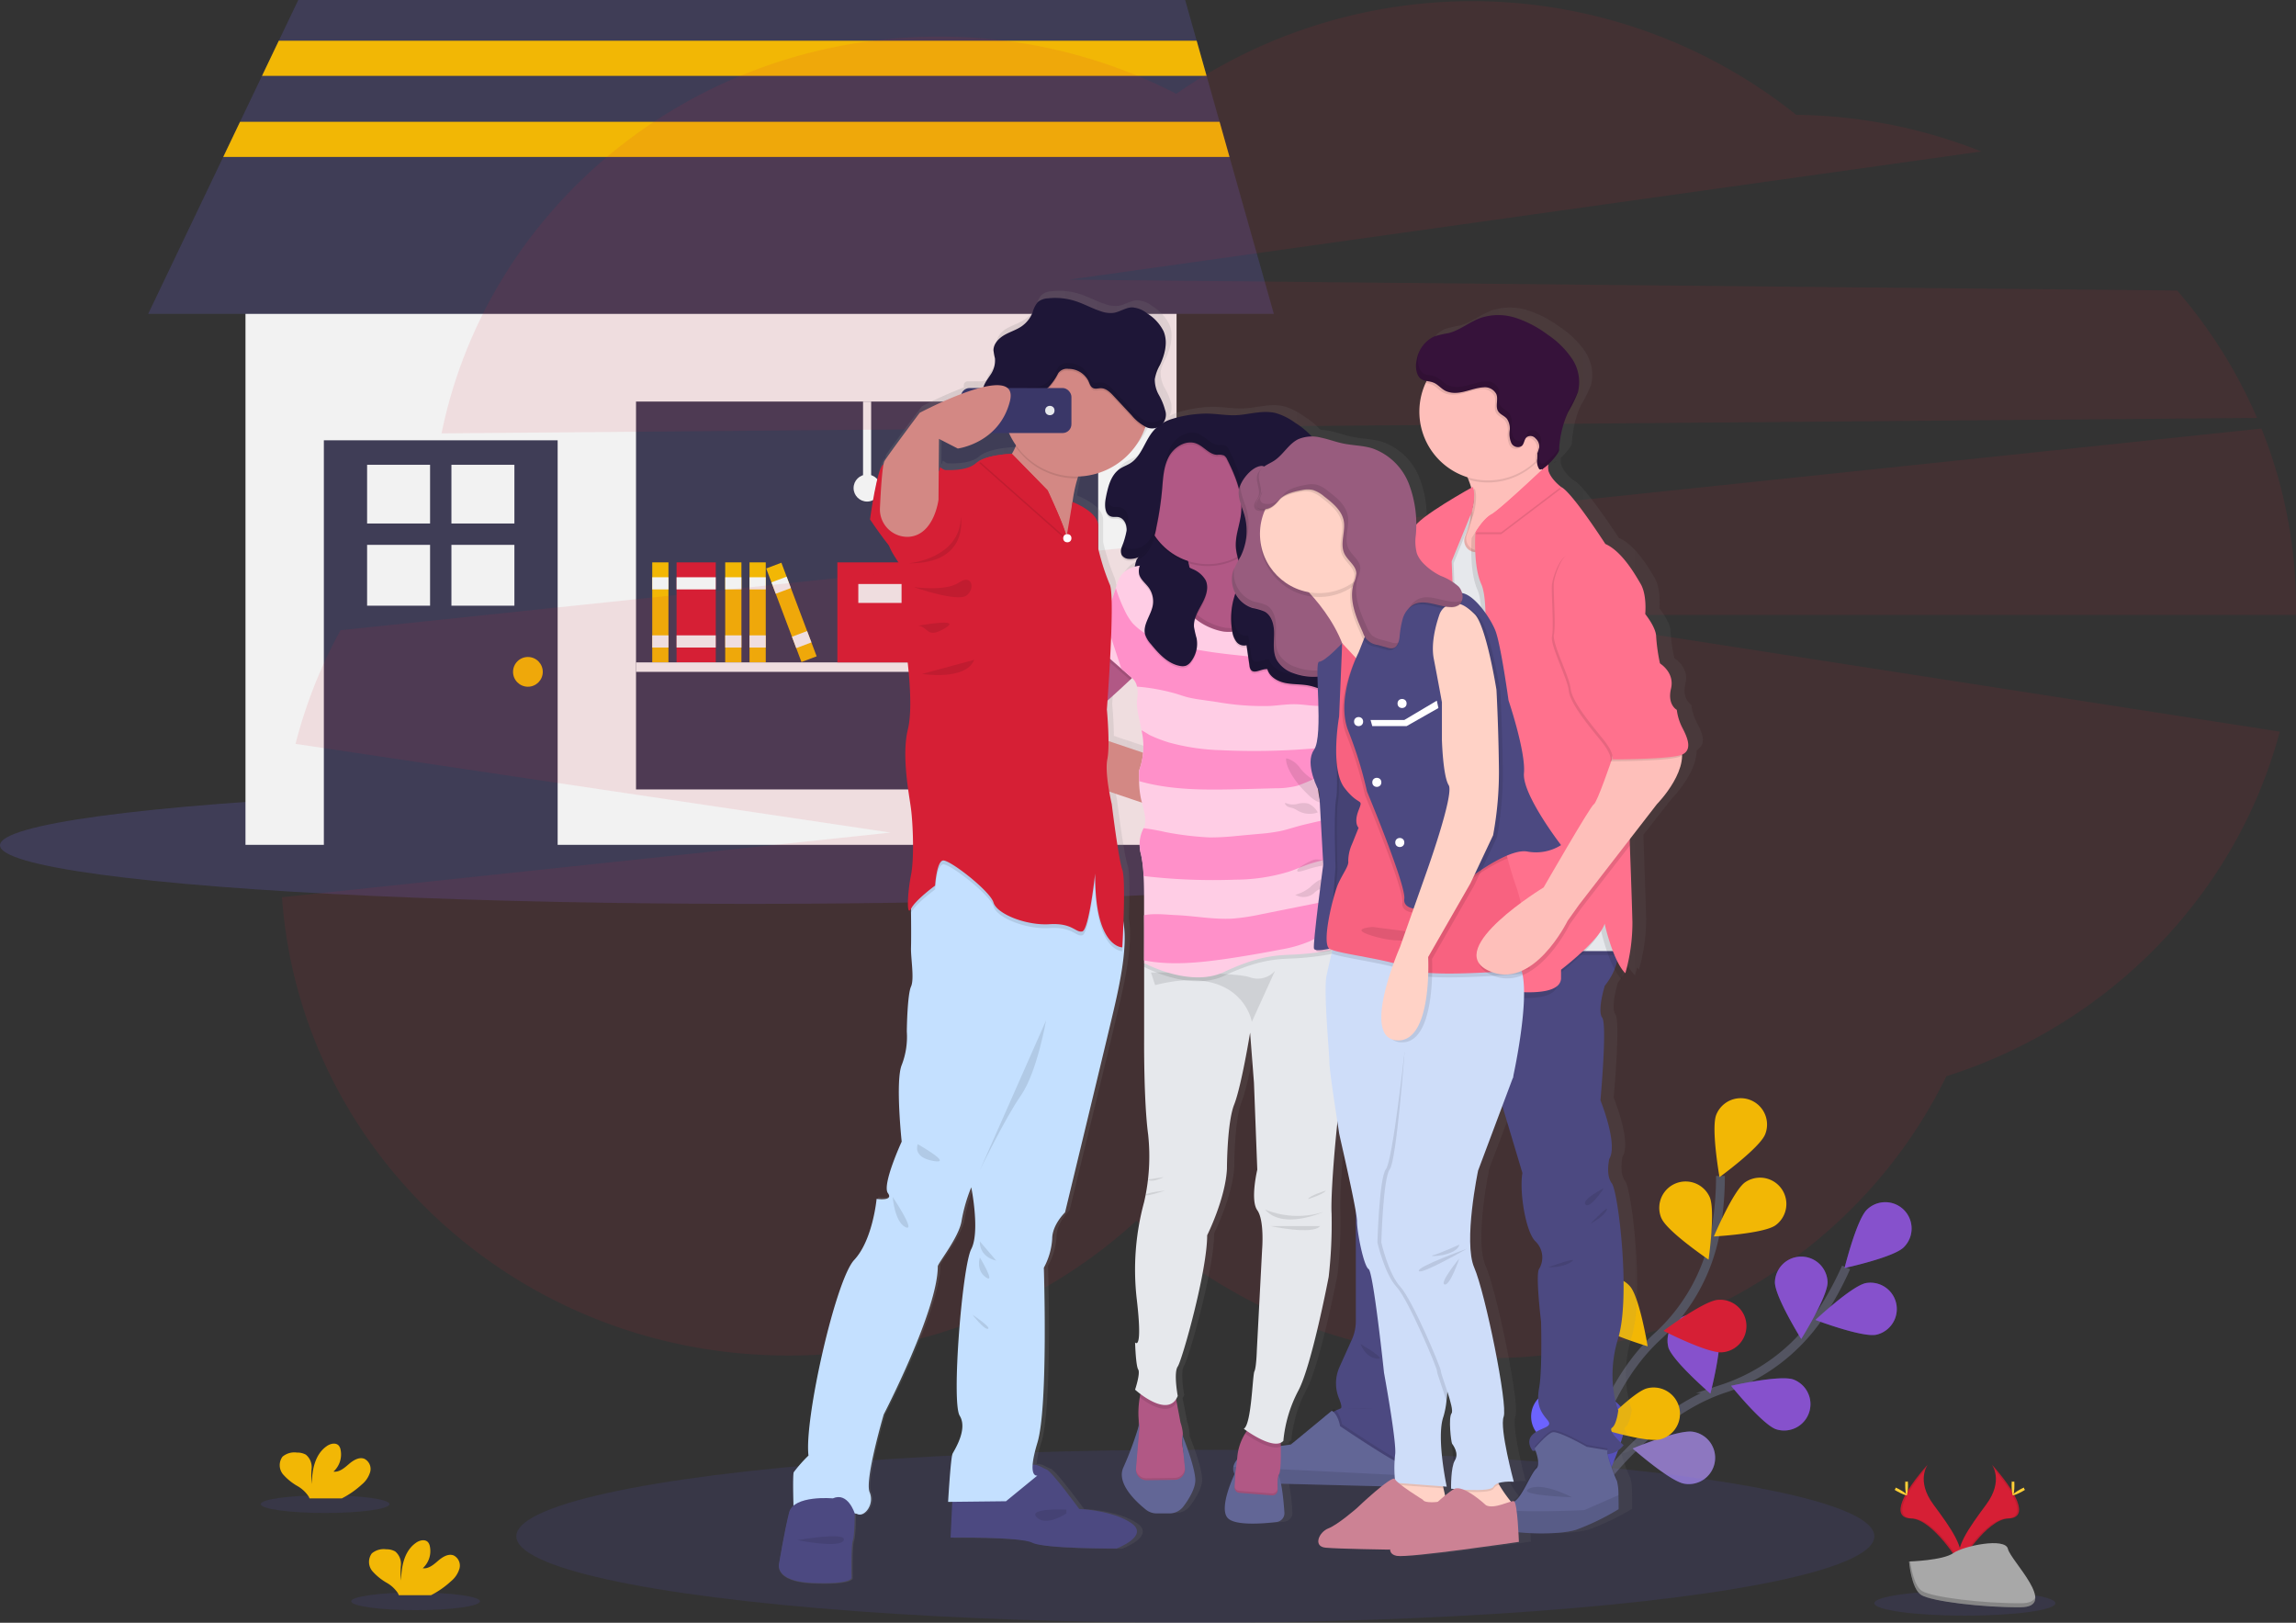 <svg xmlns="http://www.w3.org/2000/svg" xmlns:xlink="http://www.w3.org/1999/xlink" width="521.598" height="368.609" viewBox="0 0 521.598 368.609"><rect x="0" y="0" width="521.598" height="368.609" fill="#333333" stroke="none"/><defs><style>.a{fill:#3f3d56;}.b{fill:#a0616a;}.c{fill:#f2f2f2;}.d,.j{fill:#f2b705;}.e,.f,.i{fill:#d61f35;}.f,.l,.m,.y{opacity:0.1;}.g{fill:none;stroke:#535461;stroke-miterlimit:10;stroke-width:2px;}.h,.l{fill:#6c63ff;}.i,.j,.k{opacity:0.25;}.n{fill:#ffd037;}.o{fill:#a8a8a8;}.p{opacity:0.2;}.q{fill:url(#a);}.r{fill:#d38884;}.s{fill:#4c4981;}.t{fill:#febfba;}.u{fill:#e6e8ec;}.v{fill:#ff718d;}.w{fill:#626696;}.x{fill:#36123a;}.z{fill:#b15885;}.aa{fill:#1e1637;}.ab{fill:#ffcde5;}.ac{fill:#ff90c9;}.ad{fill:#985c7e;}.ae{fill:#ffd2c6;}.af{fill:#ceddf9;}.ag{fill:#f86280;}.ah{fill:#fff;}.ai{fill:#cc8294;}.aj{fill:#c4e0ff;}.ak{fill:#3a3768;}</style><linearGradient id="a" y1="0.5" x2="1" y2="0.5" gradientUnits="objectBoundingBox"><stop offset="0" stop-color="gray" stop-opacity="0.251"/><stop offset="0.54" stop-color="gray" stop-opacity="0.122"/><stop offset="1" stop-color="gray" stop-opacity="0.102"/></linearGradient></defs><g transform="translate(-222.764 -2589.608)"><ellipse class="a" cx="170.373" cy="13.31" rx="170.373" ry="13.31" transform="translate(222.764 2768.306)"/><path class="b" d="M813.672,303.812s1.065,14.372,1.065,14.9-7.452,37.26-7.452,37.26-10.646,20.227,0,19.694,7.452-19.162,7.452-19.162l11.178-30.872-4.791-21.823Z" transform="translate(-328.508 2292.328)"/><rect class="c" width="211.518" height="148.584" transform="translate(278.532 2632.931)"/><rect class="a" width="53.11" height="92.712" transform="translate(296.337 2689.623)"/><rect class="c" width="14.306" height="13.336" transform="translate(306.161 2695.185)"/><rect class="c" width="14.306" height="13.336" transform="translate(325.317 2695.185)"/><rect class="c" width="14.306" height="13.821" transform="translate(306.161 2713.371)"/><rect class="c" width="14.306" height="13.821" transform="translate(325.317 2713.371)"/><circle class="d" cx="3.377" cy="3.377" r="3.377" transform="translate(339.316 2738.844)"/><rect class="a" width="104.991" height="88.107" transform="translate(367.253 2680.822)"/><path class="a" d="M347.924,248.347H92.2l17.05-35.648,3.816-7.982,4.992-10.438,3.816-7.982,4.424-9.246H327.776l2.613,9.246,2.256,7.982,2.95,10.438,2.256,7.982Z" transform="translate(164.229 2412.557)"/><rect class="d" width="3.684" height="22.717" transform="translate(370.937 2717.354)"/><rect class="c" width="3.684" height="2.763" transform="translate(370.937 2720.731)"/><rect class="c" width="3.684" height="2.763" transform="translate(370.937 2733.932)"/><rect class="e" width="8.903" height="22.717" transform="translate(376.463 2717.354)"/><rect class="c" width="8.903" height="2.763" transform="translate(376.463 2720.731)"/><rect class="c" width="8.903" height="2.763" transform="translate(376.463 2733.932)"/><rect class="d" width="3.684" height="22.717" transform="translate(387.515 2717.354)"/><rect class="c" width="3.684" height="2.763" transform="translate(387.515 2720.731)"/><rect class="c" width="3.684" height="2.763" transform="translate(387.515 2733.932)"/><rect class="d" width="3.684" height="22.717" transform="translate(393.04 2717.354)"/><rect class="c" width="3.684" height="2.763" transform="translate(393.04 2720.731)"/><rect class="c" width="3.684" height="2.763" transform="translate(393.04 2733.932)"/><rect class="d" width="3.684" height="22.717" transform="translate(396.828 2718.733) rotate(-20.654)"/><rect class="c" width="3.684" height="2.763" transform="translate(398.02 2721.893) rotate(-20.654)"/><rect class="c" width="3.684" height="2.763" transform="translate(402.676 2734.246) rotate(-20.654)"/><rect class="e" width="8.903" height="22.717" transform="translate(459.965 2717.354)"/><rect class="c" width="8.903" height="2.763" transform="translate(459.965 2720.731)"/><rect class="c" width="8.903" height="2.763" transform="translate(459.965 2733.932)"/><rect class="d" width="3.684" height="22.717" transform="translate(454.132 2717.354)"/><rect class="c" width="3.684" height="2.763" transform="translate(454.132 2720.731)"/><rect class="c" width="3.684" height="2.763" transform="translate(454.132 2733.932)"/><rect class="d" width="3.684" height="22.717" transform="translate(448.605 2717.354)"/><rect class="c" width="3.684" height="2.763" transform="translate(448.605 2720.731)"/><rect class="c" width="3.684" height="2.763" transform="translate(448.605 2733.932)"/><rect class="e" width="22.717" height="3.684" transform="translate(437.045 2738.692) rotate(-69.346)"/><rect class="c" width="2.763" height="3.684" transform="translate(442.893 2723.179) rotate(-69.346)"/><rect class="c" width="2.763" height="3.684" transform="translate(438.236 2735.532) rotate(-69.346)"/><rect class="c" width="104.991" height="2.149" transform="translate(367.253 2740.072)"/><rect class="e" width="19.341" height="22.717" transform="translate(412.995 2717.354)"/><rect class="c" width="9.824" height="4.298" transform="translate(417.753 2722.266)"/><rect class="c" width="1.842" height="19.648" transform="translate(418.827 2680.822)"/><circle class="c" cx="3.07" cy="3.07" r="3.07" transform="translate(416.679 2697.399)"/><path class="d" d="M369.925,207.61H155.337l3.816-7.982H367.668Z" transform="translate(126.949 2399.227)"/><path class="d" d="M362.433,252.585h-228.6l3.816-7.982h222.53Z" transform="translate(139.647 2372.671)"/><g transform="translate(282 2589.861)"><path class="f" d="M578.787,124.563A111.5,111.5,0,0,0,560.638,95.63L308.844,93.161l207.31-29.113A117.616,117.616,0,0,0,474.1,55.719a117.9,117.9,0,0,0-140.833-4.783,117.379,117.379,0,0,0-53.9-12.985c-55.943,0-102.561,38.745-113.017,90.129Z" transform="translate(-125.277 -29.89)"/><path class="f" d="M541.2,292.024a108.864,108.864,0,0,0-7.847-40.674L96.961,297.157a109.553,109.553,0,0,0-10.223,25.821L221.9,343.123,83.66,357.809c4.16,58.17,54.027,104.1,114.942,104.1a116.636,116.636,0,0,0,79.173-30.622,116.626,116.626,0,0,0,79.831,31.231c45.992,0,85.679-26.181,104.161-64.04,37.083-11.771,65.89-41.323,75.749-78.288l-170.9-26.509H541.182C541.19,293.133,541.2,292.581,541.2,292.024Z" transform="translate(-78.838 -154.257)"/><path class="g" d="M751.53,745.073s13.814-24.467,34.633-31.52a42.6,42.6,0,0,0,21.564-16.128A71.931,71.931,0,0,0,814.071,686" transform="translate(-453.92 -398.36)"/><path class="h" d="M906.82,662.481c-2.372,2.3-13.41,4.678-13.41,4.678s2.709-10.96,5.081-13.261a5.98,5.98,0,1,1,8.329,8.584Z" transform="translate(-533.601 -379.383)"/><path class="h" d="M892.111,705.743c-3.24.644-13.8-3.362-13.8-3.362s8.233-7.729,11.473-8.373a5.984,5.984,0,0,1,2.328,11.736Z" transform="translate(-525.121 -402.808)"/><path class="h" d="M844.829,755.032c-3.121-1.083-10.219-9.868-10.219-9.868s11.012-2.516,14.134-1.438a5.984,5.984,0,0,1-3.915,11.306Z" transform="translate(-500.579 -430.629)"/><path class="h" d="M795.3,782.892c-3.257-.539-11.736-8-11.736-8s10.425-4.34,13.682-3.8a5.98,5.98,0,1,1-1.946,11.8Z" transform="translate(-471.908 -446.122)"/><path class="h" d="M857.31,686.233c0,3.305,5.975,12.889,5.975,12.889s5.984-9.579,5.988-12.88a5.984,5.984,0,0,0-11.964,0Z" transform="translate(-513.327 -395.226)"/><path class="h" d="M801.843,717.8c.986,3.156,9.557,10.521,9.557,10.521s2.845-10.929,1.859-14.081a5.98,5.98,0,0,0-11.4,3.573Z" transform="translate(-482.077 -412.023)"/><path class="h" d="M752.88,759.307c.438,3.27,7.646,11.968,7.646,11.968s4.651-10.289,4.213-13.564a5.984,5.984,0,0,0-11.836,1.6Z" transform="translate(-454.678 -435.934)"/><path class="i" d="M906.82,662.481c-2.372,2.3-13.41,4.678-13.41,4.678s2.709-10.96,5.081-13.261a5.98,5.98,0,1,1,8.329,8.584Z" transform="translate(-533.601 -379.383)"/><path class="i" d="M892.111,705.743c-3.24.644-13.8-3.362-13.8-3.362s8.233-7.729,11.473-8.373a5.984,5.984,0,0,1,2.328,11.736Z" transform="translate(-525.121 -402.808)"/><path class="i" d="M844.829,755.032c-3.121-1.083-10.219-9.868-10.219-9.868s11.012-2.516,14.134-1.438a5.984,5.984,0,0,1-3.915,11.306Z" transform="translate(-500.579 -430.629)"/><path class="j" d="M795.3,782.892c-3.257-.539-11.736-8-11.736-8s10.425-4.34,13.682-3.8a5.98,5.98,0,1,1-1.946,11.8Z" transform="translate(-471.908 -446.122)"/><path class="i" d="M857.31,686.233c0,3.305,5.975,12.889,5.975,12.889s5.984-9.579,5.988-12.88a5.984,5.984,0,0,0-11.964,0Z" transform="translate(-513.327 -395.226)"/><path class="i" d="M801.843,717.8c.986,3.156,9.557,10.521,9.557,10.521s2.845-10.929,1.859-14.081a5.98,5.98,0,0,0-11.4,3.573Z" transform="translate(-482.077 -412.023)"/><path class="k" d="M752.88,759.307c.438,3.27,7.646,11.968,7.646,11.968s4.651-10.289,4.213-13.564a5.984,5.984,0,0,0-11.836,1.6Z" transform="translate(-454.678 -435.934)"/><path class="g" d="M753.34,717.966s2.714-27.965,18.851-42.844a42.572,42.572,0,0,0,13.178-23.485,71.643,71.643,0,0,0,1.179-13.038" transform="translate(-454.937 -371.74)"/><path class="d" d="M837.505,606.541c-1.236,3.069-10.364,9.715-10.364,9.715s-1.964-11.122-.732-14.186a5.981,5.981,0,1,1,11.1,4.472Z" transform="translate(-495.745 -349.12)"/><path class="d" d="M839.65,650.289c-2.7,1.9-13.98,2.521-13.98,2.521s4.384-10.4,7.1-12.306a5.982,5.982,0,0,1,6.883,9.785Z" transform="translate(-495.558 -372.198)"/><path class="e" d="M812.91,714.7c-3.292.276-13.34-4.879-13.34-4.879s9.044-6.764,12.336-7.041a5.981,5.981,0,1,1,1,11.92Z" transform="translate(-480.9 -407.774)"/><path class="d" d="M780.011,759.994c-3.2.829-13.971-2.556-13.971-2.556s7.768-8.194,10.96-9.026A5.983,5.983,0,1,1,780,760Z" transform="translate(-462.069 -433.303)"/><path class="d" d="M797.88,649.827c1.337,3.021,10.684,9.36,10.684,9.36s1.591-11.179.254-14.2a5.987,5.987,0,0,0-10.96,4.822Z" transform="translate(-479.653 -373.318)"/><path class="d" d="M759.807,701.083c2.192,2.486,13,5.734,13,5.734s-1.828-11.144-4.007-13.625a5.981,5.981,0,1,0-8.991,7.891Z" transform="translate(-457.734 -401.256)"/><path class="h" d="M731.865,758.749c1.754,2.814,11.836,7.847,11.836,7.847s.083-11.293-1.648-14.107a5.979,5.979,0,1,0-10.189,6.261Z" transform="translate(-442.378 -434.1)"/><ellipse class="l" cx="14.625" cy="2.008" rx="14.625" ry="2.008" transform="translate(0 339.405)"/><ellipse class="l" cx="14.625" cy="2.008" rx="14.625" ry="2.008" transform="translate(20.556 361.478)"/><path class="d" d="M147.389,836.674a5.807,5.807,0,0,0,1.925-2.906,2.58,2.58,0,0,0-1.346-2.955c-1.232-.473-2.551.386-3.551,1.249s-2.148,1.85-3.455,1.666a5.261,5.261,0,0,0,1.626-4.923,2.073,2.073,0,0,0-.438-1c-.684-.732-1.925-.438-2.744.158-2.63,1.837-3.336,5.379-3.354,8.57a16.169,16.169,0,0,1-.048-3.507,3.666,3.666,0,0,0-1.315-3.121,3.99,3.99,0,0,0-2.021-.478,4.167,4.167,0,0,0-3.279.934,3.26,3.26,0,0,0,.127,4.024,12.922,12.922,0,0,0,3.393,2.722,7.554,7.554,0,0,1,2.429,2.31,2.773,2.773,0,0,1,.18.438h7.326A20.6,20.6,0,0,0,147.389,836.674Z" transform="translate(-104.16 -477.756)"/><path class="d" d="M101.117,786.6a5.8,5.8,0,0,0,1.925-2.9,2.582,2.582,0,0,0-1.346-2.955c-1.232-.473-2.551.381-3.551,1.245s-2.148,1.85-3.455,1.67a5.26,5.26,0,0,0,1.626-4.923,2.052,2.052,0,0,0-.438-1c-.684-.732-1.925-.438-2.744.158-2.63,1.837-3.341,5.379-3.354,8.571a16.393,16.393,0,0,1-.048-3.533,3.64,3.64,0,0,0-1.315-3.121,4,4,0,0,0-2.021-.474,4.182,4.182,0,0,0-3.279.929,3.26,3.26,0,0,0,.127,4.029,12.891,12.891,0,0,0,3.393,2.718,7.566,7.566,0,0,1,2.429,2.315,2.536,2.536,0,0,1,.18.412H96.6A20.3,20.3,0,0,0,101.117,786.6Z" transform="translate(-78.172 -449.637)"/><ellipse class="l" cx="20.569" cy="2.823" rx="20.569" ry="2.823" transform="translate(366.573 361.096)"/><path class="e" d="M960.014,788.19s2.758,3.6-1.271,9.044-7.352,10.039-6.01,13.428c0,0,6.08-10.1,11.026-10.245S965.455,794.266,960.014,788.19Z" transform="translate(-566.748 -455.751)"/><path class="m" d="M960.216,788.19a4.511,4.511,0,0,1,.561,1.131c4.822,5.668,7.4,10.96,2.762,11.1-4.323.123-9.509,7.852-10.749,9.8a4,4,0,0,0,.145.438s6.085-10.1,11.026-10.241S965.657,794.266,960.216,788.19Z" transform="translate(-566.95 -455.751)"/><path class="n" d="M980.606,797.629c0,1.267-.145,2.3-.32,2.3s-.316-1.03-.316-2.3.175-.671.351-.671S980.606,796.358,980.606,797.629Z" transform="translate(-582.214 -460.596)"/><path class="n" d="M982.643,801.01c-1.113.609-2.087.973-2.17.82s.75-.772,1.863-1.377.675-.167.758,0S983.769,800.4,982.643,801.01Z" transform="translate(-582.493 -462.464)"/><path class="e" d="M928.593,788.19s-2.757,3.6,1.271,9.044,7.352,10.039,6.006,13.428c0,0-6.076-10.1-11.026-10.245S923.153,794.266,928.593,788.19Z" transform="translate(-549.885 -455.751)"/><path class="m" d="M928.613,788.19a4.417,4.417,0,0,0-.565,1.131c-4.822,5.668-7.4,10.96-2.757,11.1,4.323.123,9.509,7.852,10.749,9.8a3.286,3.286,0,0,1-.149.438s-6.076-10.1-11.012-10.241S923.172,794.266,928.613,788.19Z" transform="translate(-549.905 -455.751)"/><path class="n" d="M924.83,797.629c0,1.267.145,2.3.32,2.3s.316-1.03.316-2.3-.175-.671-.351-.671S924.83,796.358,924.83,797.629Z" transform="translate(-551.247 -460.596)"/><path class="n" d="M919.95,801.01c1.113.609,2.087.973,2.17.82s-.75-.772-1.868-1.377-.671-.167-.758,0S918.836,800.4,919.95,801.01Z" transform="translate(-548.125 -462.464)"/><path class="o" d="M926.83,833.044s7.707-.237,10.03-1.894,11.837-3.625,12.428-.973,11.582,13.191,2.88,13.261-20.214-1.355-22.533-2.766S926.83,833.044,926.83,833.044Z" transform="translate(-552.37 -478.602)"/><path class="p" d="M952.337,847.858c-8.7.07-20.214-1.355-22.533-2.766-1.754-1.074-2.468-4.932-2.7-6.712h-.259s.491,6.216,2.806,7.628,13.836,2.836,22.533,2.766c2.512-.022,3.38-.916,3.332-2.24C955.16,847.336,954.2,847.858,952.337,847.858Z" transform="translate(-552.376 -483.939)"/><ellipse class="l" cx="154.256" cy="19.644" rx="154.256" ry="19.644" transform="translate(58.06 329.067)"/><path class="q" d="M549.753,278.164a12.038,12.038,0,0,1-1.315-4.2s-2.227-1.175-1.337-4.862-2.525-5.7-2.525-5.7h0a42.693,42.693,0,0,1-.877-6.173c0-2.056-2.521-5.147-2.521-5.147s.438-4.318-1.043-6.861-4.454-7.527-8.167-9.158c0,0-7.891-12.082-10.245-13.025,0,0-2.5-1.837-2.964-3.945h0a6.412,6.412,0,0,1,0-.723.62.62,0,0,1,0-.1h0V217.9c1.214-1.118,2.49-2.727,2.53-3.253a25.72,25.72,0,0,1,1.433-7.22h0c.092-.241.184-.478.285-.71s.237-.548.373-.82a28.536,28.536,0,0,0,2.271-4.581c.035-.123.066-.245.1-.364h0a9.643,9.643,0,0,0-1.464-7.225,20.371,20.371,0,0,0-5.7-5.541,25.487,25.487,0,0,0-7.233-3.775,13.217,13.217,0,0,0-8.071-.057c-2.582.89-4.822,2.814-7.483,3.507a27.229,27.229,0,0,0-3.38.785A7.182,7.182,0,0,0,488.409,194a7.415,7.415,0,0,0-.167,1.613,4.48,4.48,0,0,0,.3,1.574,2.245,2.245,0,0,0,1.569,1.508l.241.061.3.061c-.079.158-.167.311-.241.473a15.523,15.523,0,0,0-1.447,6.576,15.747,15.747,0,0,0,11.179,15.024c.07.167.14.338.206.5.241.6.46,1.232.64,1.859-1.92,1.065-10.591,5.949-12.687,8.386a23.673,23.673,0,0,0-1.688-9.32,14.006,14.006,0,0,0-8.421-8.075c-2.192-.658-4.5-.649-6.725-1.1-1.754-.355-3.419-1-5.164-1.355a11.678,11.678,0,0,0-2.1-.241,18.465,18.465,0,0,0-3.853-3.152,14.277,14.277,0,0,0-4.41-2.192c-2.7-.675-5.532.11-8.329.408-2.933.316-5.765-.438-8.658-.276a27.869,27.869,0,0,0-7.453,1.337,10.754,10.754,0,0,0-1.723.794c.035-.057.079-.105.114-.162s.079-.153.118-.232a1.732,1.732,0,0,0,.079-.162c.022-.057.07-.193.1-.294a1,1,0,0,0,.039-.123,3.125,3.125,0,0,0,.079-.351v-.075a3.21,3.21,0,0,0,.039-.408.066.066,0,0,0,0-.031,4.653,4.653,0,0,0-.075-1.1,13.937,13.937,0,0,0-1.447-3.472,6.876,6.876,0,0,1-.943-3.6.822.822,0,0,1,.039-.307,3.257,3.257,0,0,1,.074-.359v-.026a3.582,3.582,0,0,1,.1-.355h0c.039-.118.079-.237.123-.355h0c.044-.118.092-.232.14-.351h0l.158-.351h0c.053-.123.11-.241.167-.359.118-.237.232-.473.346-.71s.193-.438.285-.627l.053-.118c.18-.438.342-.877.482-1.315a.515.515,0,0,1,.044-.132,12.174,12.174,0,0,0,.333-1.315v-.14a9.323,9.323,0,0,0,.131-1.346v-.14a6.51,6.51,0,0,0-.5-2.573,10.118,10.118,0,0,0-3.783-4.077,6.16,6.16,0,0,0-3.507-1.39c-1.5.031-2.823,1.052-4.314,1.263a6.506,6.506,0,0,1-2.845-.355c-2.078-.653-3.994-1.754-6.076-2.385a15.2,15.2,0,0,0-6.181-.587,3.954,3.954,0,0,0-2.4.907,6.936,6.936,0,0,0-1.184,2.389,6.949,6.949,0,0,1-2.534,3.113c-1.241.837-2.722,1.258-4.024,2.008a4.755,4.755,0,0,0-2.367,2.775h0a1.8,1.8,0,0,0-.053.307.338.338,0,0,0,0,.066,1.932,1.932,0,0,0,0,.32h0a13.243,13.243,0,0,0,.307,1.7h0v.1a5.719,5.719,0,0,1-1.07,3.823,10.39,10.39,0,0,0-1.569,2.731c-.311.07-.627.149-.947.232h-3.27a.877.877,0,0,0-.877.877v.513a96.443,96.443,0,0,0-9.5,4.266s-7.352,9.7-8.132,11.026a3.044,3.044,0,0,0-.232.793h0c-1.447.438-3.108,12.547-3.108,12.547s2.1,3.13,4.432,6.05c.921,2.692,3.634,4.822,3.731,8.4.14,5.4,0,14.112,0,14.112s2.082,13.345.587,19.408.272,14.774.715,18.193.78,11.245,0,15.1-1.113,9.816,0,7.72v.877c.022,1.824.053,6.023,0,7.952-.075,2.5.815,7.2,0,8.965s-.964,9.263-.964,10.293a17.628,17.628,0,0,1-1.184,7.646c-1.491,3.674,0,17.5,0,17.5s-4.59,9.846-3.187,11.758-2.6,1.315-2.6,1.315-.877,9.412-5.2,13.967-11.582,36.606-10.543,44.689a30.945,30.945,0,0,0-3.415,3.823,64.271,64.271,0,0,0-.053,7.65,3,3,0,0,0-.986,1.539c-1.039,4.042-2.3,11.543-2.3,11.543s-1.412,4.187,7.72,4.555,8.983-1.175,8.983-1.175-.145-7.216.3-8.5.438-6.137.438-6.208a2.766,2.766,0,0,1,.618.149c1.631.732,4.007-2.192,2.819-5s3.266-17.785,3.266-17.785,12.472-23.761,12.472-33.813c0-.732,4.9-6.615,5.5-10.434a36.822,36.822,0,0,1,2.227-7.65s2.074,10.144,0,14.112-4.607,34.992-2.674,38.079-1.188,7.79-1.635,8.671-1.039,11.026-1.039,11.026h.982l-.39,8.172s16.111-.219,18.851,1.175S419.1,465.7,419.1,465.7s7.72-2.867,3.415-5.809-12.025-3.231-12.025-3.231-6.4-8.772-7.6-9.14c-.8-.246-2.047-1.267-3.178-1.039a23.342,23.342,0,0,1,1.1-5.059c2.525-8.233,1.482-39.99,1.482-39.99a15.667,15.667,0,0,0,1.933-6.615c0-3.235,2.968-6.028,2.968-6.028s8.614-35.282,10.521-43.366c1.7-7.137,3.985-16.562,2.964-22.722a.235.235,0,0,0-.031-.14c.171-4.634.272-10.648-.259-12.091-.877-2.429-2.437-15-2.437-15s-.294-1.214-.587-2.867l7.553,2.521c.548,2.1,1.114,4.217.491,5.646l-.092.219a8.109,8.109,0,0,0-.609,5.953,26.741,26.741,0,0,1,.627,4.976c.1,2.192.088,4.454.11,6.054V331.8h0v17.343s-.114,14.112.925,21.827a41.987,41.987,0,0,1-.035,10.315h0c-.171,1.412-.373,2.608-.539,3.507h0c-.2,1.026-.346,1.622-.346,1.622a58.148,58.148,0,0,0-1.705,22.161c1.447,12.24-.386,9.921-.386,9.921s.162,5.3.719,6.177-.719,4.629-.719,4.629.487.438,1.249,1c-.053.241-.105.5-.153.772a19.809,19.809,0,0,0-.267,4.954c.026.364.035.745.026,1.149v.5a74.714,74.714,0,0,1-3.507,9.377c-1.7,3.617,2.893,7.847,5.164,9.645a4.064,4.064,0,0,0,2.538.877h2.907a4.073,4.073,0,0,0,3.248-1.609c1.241-1.631,2.876-4.2,2.736-6.278-.189-2.81-2.236-8.128-2.85-9.645a3.6,3.6,0,0,0,.022-.386,10.715,10.715,0,0,0-.57-2.85L433,432.127l-.132-.675a4.265,4.265,0,0,0,.373-.706s-1-5.291,0-6.725,6.791-21.722,6.791-29.99c0,0,4.235-8.378,4.568-15.217,0,0,0-10.473,1.67-14.664s3.674-16.426,3.674-16.426l.907,11.464.763,19.846s-1.67,6.948,0,9.263,1.113,8.93,1.113,8.93L451.5,420.382s-.11,3.858-.557,4.739-.706,12.113-2.459,13.1c0,0,.272.206.723.513-.132.175-.272.368-.438.6a12.064,12.064,0,0,0-1.811,5.454,4.7,4.7,0,0,1-.053.5,3.788,3.788,0,0,0-.846,1.644,2.367,2.367,0,0,0,.281,1.644c-.763,1.626-3.639,8.185-1.5,10.162,1.793,1.653,7.979,1.179,11.161.807a2.047,2.047,0,0,0,1.815-2.166,54.334,54.334,0,0,0-.793-6.576l23.235.592c-2.565,2.017-5.774,5.046-5.774,5.046s-4.344,3.748-6.514,4.572-3.6,4.138-.631,4.41,14.493.438,14.493.438l.408-.066c.035.693.438,1.284,1.565,1.482,2.784.5,28.175-3.2,28.175-3.2s-.035-.934-.105-2.192c4.23.438,10.236.373,13.318-.57a56.607,56.607,0,0,0,9.8-4.7v-1.127c0-.688,0-1.548-.035-2.5a12.365,12.365,0,0,0-.342-3.284,35.205,35.205,0,0,1-2.078-5.646,5.318,5.318,0,0,0,3.6-2.069s-3.753-3.235-2.674-3.945,1.447-3.972,1.447-3.972-2.972-7.058-.035-16.466.035-33.519-1.451-35.409-.592-5.607-.592-5.607c2.078-3.38-2.043-13.375-2.043-13.375s1.6-17.352.408-18.9.579-7.3.579-7.3a15.1,15.1,0,0,0,2.258-3.775,8.809,8.809,0,0,0,1.6,2.218s.2-.662.469-1.754a5.935,5.935,0,0,0,.438.438,41.777,41.777,0,0,0,1.635-11.674c-.149-5.879-.592-17.536-.592-17.536l-.026-1.42,6.26-8.005s5.8-5.817,5.826-11.153a2.191,2.191,0,0,0,.544-.487C551.835,282.622,550.866,280.251,549.753,278.164Zm-83.89,14.467.1,1.815a24.105,24.105,0,0,1-.416-2.424c.2.351.324.574.324.574ZM517.312,218.9a3.9,3.9,0,0,0,.6-.364l-.566.522A.292.292,0,0,0,517.312,218.9Zm-88.949-9.482a7.888,7.888,0,0,0-.644.627c-2.109,2.319-2.784,5.874-5.445,7.54-.754.469-1.613.75-2.354,1.236-1.8,1.179-2.556,3.31-3.038,5.445a3.274,3.274,0,0,1,.048-.465c-.145.587-.263,1.184-.373,1.754a6.927,6.927,0,0,0-.074,2.35c.074,1.087.465,2.06,1.473,2.315.508.127,1.052,0,1.569.1a2.509,2.509,0,0,1,1.841,2.153.925.925,0,0,1,0,.11v-.026c0,.118.035.241.044.359a.48.48,0,0,0,0,.079,11.709,11.709,0,0,1-.877,2.959l-.026-.105c-.114.311-.224.623-.311.938a2.678,2.678,0,0,0-.1,1.4,1.556,1.556,0,0,0,.175.78,1.973,1.973,0,0,0,1.42.877,4.006,4.006,0,0,0,2.008-.175,4.385,4.385,0,0,0-.438,1.556,5.353,5.353,0,0,0-4.055,3.823c-.105.359-.215.715-.329,1.07-.3.938-.622,1.863-.96,2.757a11.39,11.39,0,0,0-.438-3.573,53.283,53.283,0,0,1-2.67-8.272v-5.177c0-3.183-5.87-5.383-5.923-5.405a32.028,32.028,0,0,1,1.162-5.405c.044-.149.1-.294.145-.438a16.931,16.931,0,0,0,15.4-10.99c.048-.132.088-.263.136-.395a4.152,4.152,0,0,0,1.754.342A3.211,3.211,0,0,0,428.362,209.42Zm-11.118,71.637c0-3.437-.381-7.194-.381-7.194s.057-.763.149-2.043c2.161-1.92,4.287-3.884,5.195-4.73a5.311,5.311,0,0,0,.438-.438,3.314,3.314,0,0,1,1.144,1.968,7.234,7.234,0,0,1,.048,2.885c-.3,1.837.482,4.3,1,7.111h0a20.387,20.387,0,0,1,.39,5.094Zm40.332,159.925a30.4,30.4,0,0,1,3.455-11.464c3.117-5.734,7.014-26.023,7.014-26.023a107.134,107.134,0,0,0,.666-14.445c-.206-3.507.53-13.41,1.355-20.951.224,1.455.381,2.455.386,2.538,0,.281,2.928,12.56,3.858,17.974v25.015a10.03,10.03,0,0,1-.9,4.147l-2.871,6.374a9,9,0,0,0-.075,7.225c.465,1.113.736,2.1.3,2.227a6.9,6.9,0,0,0-1.065.438,2.544,2.544,0,0,0-.473-.368l-9.452,7.72-2.779.377v-.351a1.85,1.85,0,0,0,.6-.434Zm37.377,12.5-.368-1.64-.1-.438.877.066s-2.451-11.245-.78-15.988a18.161,18.161,0,0,0,.7-3.529c.083-.684.158-1.42.224-2.192.723,2.192,1.359,4.454.969,4.949-.78.991-.1,6.615.118,6.944s1.666,2.192.662,3.788-.877,6.5-.877,6.5.254.031.68.066a15.2,15.2,0,0,0-2.1,1.477Zm12.485-2.437c-.07-.123-.136-.25-.2-.373a10.652,10.652,0,0,1,3.582-.333s-3.341-12.218-2.337-14.866-4.235-28.228-6.8-34.072.877-22.161.877-22.161l5.594-14.769,4.634,15.313c-.741,4.252.745,13.388,2.972,15.594a5.039,5.039,0,0,1,.877,6.322c-.9,1.179.438,12.051.438,12.051s.3,11.175-.438,15.142.438,5.589,1.929,7.352-1.631,1.618-3.415,3.3,0,3.761,0,3.761l.658-.048a9.869,9.869,0,0,1,.6,2.543,1.526,1.526,0,0,1-.438,1.1c-1.192,1.03-3.121,6.1-4.822,7.352a8.359,8.359,0,0,0-.671.544,1.67,1.67,0,0,0-.342.075,29.164,29.164,0,0,1-2.714-3.827ZM382.454,214.212a15.979,15.979,0,0,0,7.571-3.529h4.252a16.519,16.519,0,0,0,1.618,2.81c-.039.1-.07.189-.11.289a11.137,11.137,0,0,1-.85,1.67h0s-4.822.066-7.562,1.622a5.2,5.2,0,0,0-.8.557c-1.85,1.583-5.541,1.591-7.238,1.5l-.991-.618-.18.8-.105.088.061-7.4Zm51.818,226.6v.6a4.659,4.659,0,0,1,0-.6Zm0,.684.048.478c0-.18-.018-.338-.031-.487Z" transform="translate(-223.441 -114.15)"/><rect class="r" width="18.259" height="10.824" transform="matrix(0.948, 0.32, -0.32, 0.948, 189.185, 166.924)"/><path class="s" d="M716.433,510.406s2.63,4.822-2.337,11.1c0,0-1.754,5.677-.583,7.225s-.4,18.785-.4,18.785,4.055,9.938,2.012,13.3c0,0-.877,3.691.583,5.572s4.314,25.843,1.425,35.2.035,16.365.035,16.365-.364,3.213-1.425,3.946,2.63,3.945,2.63,3.945a5.1,5.1,0,0,1-5.888,1.754c-3.8-1.315-14.756-.438-14.756-.438s-1.754-2.065,0-3.735,4.822-1.526,3.358-3.279-2.63-3.362-1.9-7.308.438-15.05.438-15.05-1.315-10.815-.438-11.981a5.073,5.073,0,0,0-.877-6.287c-2.192-2.192-3.652-11.271-2.924-15.5l-8.18-27.316-16.076-26.3L694.746,507Z" transform="translate(-408.767 -297.832)"/><path class="t" d="M710.411,263.742V280.4H688.053l-.583-1.635s2.192-6.1,5.116-9.46c1.451-1.67.776-4.748-.276-7.422a33.639,33.639,0,0,0-2.5-5s20.166-12.713,19.144-4.967a26.4,26.4,0,0,0-.206,4.993A15.806,15.806,0,0,0,710.411,263.742Z" transform="translate(-417.943 -153.169)"/><path class="m" d="M711.944,251.895a26.389,26.389,0,0,0-.206,4.993,15.673,15.673,0,0,1-16.435,4.976,33.645,33.645,0,0,0-2.5-5S712.966,244.148,711.944,251.895Z" transform="translate(-420.937 -153.157)"/><path class="t" d="M704.215,222.62a15.611,15.611,0,1,1-4.576-11.051A15.637,15.637,0,0,1,704.215,222.62Z" transform="translate(-409.783 -129.349)"/><path class="m" d="M681.285,290.34l-6.87,10.96L670.47,330.79v24.177l.877,8.619,16.286,1.17,7.242-24.335,5.554-24.909,5.988-5.116-14.173-16.076a30.8,30.8,0,0,1-5.826,6.067,2.63,2.63,0,0,1-4-3.069c.877-2.3,1.67-4.849,1.061-5.458a6.33,6.33,0,0,0-2.924-1.5" transform="translate(-408.396 -176.154)"/><path class="u" d="M680.285,291.34l-6.87,10.96L669.47,331.79v24.177l.877,8.619,16.286,1.17,7.242-24.335,5.554-24.909,5.988-5.116-14.173-16.076a30.8,30.8,0,0,1-5.826,6.067,2.63,2.63,0,0,1-4-3.069c.877-2.3,1.67-4.849,1.061-5.458a6.33,6.33,0,0,0-2.924-1.5" transform="translate(-407.834 -176.715)"/><path class="m" d="M675.15,477.272h14.173l-1.9-9.206-.294-4.016-6.865,4.309Z" transform="translate(-379.171 -260.608)"/><path class="u" d="M675.15,475.272h14.173l-1.9-9.206-.294-4.016-6.865,4.309Z" transform="translate(-379.171 -259.484)"/><path class="m" d="M680.278,282.57s-12.862,7.1-13.3,9.294-3.507,17.242-3.507,17.242V322.7l12.713-4.66-.728-18.583,4.529-11.1S681.049,284.7,680.278,282.57Z" transform="translate(-404.465 -171.79)"/><path class="v" d="M679.278,281.57s-12.862,7.1-13.3,9.294-3.507,17.242-3.507,17.242V321.7l12.713-4.66-.728-18.583,4.529-11.1S680.049,283.7,679.278,281.57Z" transform="translate(-403.903 -171.229)"/><path class="m" d="M735.686,376.813a42,42,0,0,1-1.609,11.6c-2.192-2.074-4.042-8.22-4.7-11.258-1.1,3.744-9.908,10.469-9.908,10.469v2.043c-.438,5.7-18.851,1.754-18.851,1.754l1.17-73.356s1.46-13.884-.438-18.075-1.315-11.736-1.315-11.736,1.754-3.069,3.652-4.09,12.516-11.078,12.849-11.4h0a9.144,9.144,0,0,0,0,1.254h0c.272,3.678,2.92,3.915,2.92,3.915,2.337.938,10.083,12.95,10.083,12.95,3.652,1.618,6.576,6.576,8.036,9.1s1.026,6.821,1.026,6.821,2.481,3.069,2.481,5.116a41.653,41.653,0,0,0,.877,6.137l-7.3,16.926.438,24.41S735.541,370.969,735.686,376.813Z" transform="translate(-424.951 -166.286)"/><path class="v" d="M737.675,373.836a42,42,0,0,1-1.609,11.6c-2.192-2.074-4.042-8.22-4.7-11.258-1.1,3.744-9.908,10.469-9.908,10.469v2.043c-.438,5.7-18.851,1.754-18.851,1.754l.1-5.984h0V381.9l1.065-66.789s1.46-13.884-.438-18.075-1.315-11.736-1.315-11.736,1.754-3.069,3.652-4.09,12.516-11.078,12.849-11.4h0a9.144,9.144,0,0,0,0,1.254h0c.272,3.678,2.92,3.915,2.92,3.915,2.337.938,10.083,12.95,10.083,12.95,3.652,1.618,6.576,6.576,8.036,9.1s1.026,6.821,1.026,6.821,2.481,3.069,2.481,5.116a41.655,41.655,0,0,0,.877,6.137l-6.466,15.019-.82,1.894.438,24.41S737.53,367.992,737.675,373.836Z" transform="translate(-426.063 -164.624)"/><path class="m" d="M741.287,787.855a55.43,55.43,0,0,1-9.645,4.678c-4.02,1.245-13.077.947-16.44,0-2.249-.636-1.061-2.81.478-4.55a15.126,15.126,0,0,1,2.153-2.025c1.683-1.245,3.582-6.286,4.752-7.308s-.368-4.6-.368-4.6,2.7-3.213,4.02-3.652,7.816,3.288,7.816,3.288l4.752.8c-.513.658,1.679,6.137,2.117,6.94a12.44,12.44,0,0,1,.338,3.262C741.309,786.286,741.287,787.855,741.287,787.855Z" transform="translate(-432.818 -445.737)"/><path class="w" d="M741.287,788.855a55.43,55.43,0,0,1-9.645,4.678c-4.02,1.245-13.077.947-16.44,0-2.249-.636-1.061-2.81.478-4.55a15.133,15.133,0,0,1,2.153-2.025c1.683-1.245,3.582-6.286,4.752-7.308s-.368-4.6-.368-4.6,2.7-3.213,4.02-3.652,7.816,3.288,7.816,3.288l4.752.8c-.513.658,1.679,6.137,2.117,6.94a12.44,12.44,0,0,1,.338,3.262C741.309,787.286,741.287,788.855,741.287,788.855Z" transform="translate(-432.818 -446.298)"/><path class="m" d="M741.287,807.187a55.43,55.43,0,0,1-9.645,4.678c-4.02,1.245-13.077.947-16.44,0-2.249-.636-1.061-2.81.478-4.551,3.967.723,17.79.092,17.79.092l7.79-3.406C741.309,805.618,741.287,807.187,741.287,807.187Z" transform="translate(-432.818 -464.63)"/><path class="m" d="M739.03,802.075s-6.5-3.507-9.719-1.973S739.03,802.075,739.03,802.075Z" transform="translate(-441.153 -462.223)"/><path class="s" d="M631.166,625.1v38.907a10.036,10.036,0,0,1-.877,4.121l-2.845,6.326a9.035,9.035,0,0,0-.075,7.176c.438,1.109.723,2.091.3,2.214a24.362,24.362,0,0,0-3.507,1.8s14.173,17.053,19.434,12.814,2.779-32.441,2.779-32.441.294-24.839.583-25.278.732-14.028.732-14.028Z" transform="translate(-382.388 -364.158)"/><path class="m" d="M721.574,275.943l-13.59,10.315H702.14s1.754-3.069,3.652-4.09,12.516-11.078,12.849-11.4h0a2.88,2.88,0,0,0,0,1.254h0C719.115,274.119,721.574,275.943,721.574,275.943Z" transform="translate(-426.182 -165.163)"/><path class="v" d="M721.574,274.943l-13.59,10.315H702.14s1.754-3.069,3.652-4.09,12.516-11.078,12.849-11.4h0a2.88,2.88,0,0,0,0,1.254h0C719.115,273.119,721.574,274.943,721.574,274.943Z" transform="translate(-426.182 -164.602)"/><path class="m" d="M706.023,222.605a15.611,15.611,0,0,1-4.87,11.346v-.21c.145-2.464-.3.031.438-2.556a2.41,2.41,0,0,0-.815-2.082,1.527,1.527,0,0,0-2.03-.3c-.574.5-.53,1.455-1.083,1.982a1.655,1.655,0,0,1-2.4-.644,5.361,5.361,0,0,1-.381-2.806,3.87,3.87,0,0,0-.636-2.722c-.636-.728-1.526-.951-1.986-1.7-.684-1.109.079-2.63-.386-3.845a2.943,2.943,0,0,0-2.959-1.569c-2.793.136-5.546,2.025-8.373.9-1.113-.438-1.911-1.583-2.994-1.99a6.828,6.828,0,0,0-1.385-.324,15.637,15.637,0,0,1,29.846,6.523Z" transform="translate(-411.592 -129.335)"/><path class="x" d="M671.611,205.9a5.55,5.55,0,0,1-.136-3.165,7.127,7.127,0,0,1,3.946-5.318,24.459,24.459,0,0,1,3.327-.78c2.63-.684,4.792-2.587,7.361-3.481a12.794,12.794,0,0,1,7.948.057,25.045,25.045,0,0,1,7.115,3.748,20.317,20.317,0,0,1,5.589,5.506,9.511,9.511,0,0,1,1.35,7.545,28.469,28.469,0,0,1-2.236,4.555,23.61,23.61,0,0,0-2.06,8.693c-.066.912-3.818,5.081-4.515,4.266a3.224,3.224,0,0,1-.438-2.31c.145-2.468-.3.026.438-2.556a2.429,2.429,0,0,0-.82-2.087,1.526,1.526,0,0,0-2.025-.3c-.57.491-.535,1.46-1.087,1.982a1.655,1.655,0,0,1-2.4-.644,5.3,5.3,0,0,1-.377-2.8,3.84,3.84,0,0,0-.64-2.727c-.64-.728-1.526-.951-1.982-1.7-.684-1.114.075-2.63-.39-3.849a2.943,2.943,0,0,0-2.959-1.569c-2.788.14-5.546,2.025-8.373.9-1.114-.438-1.907-1.583-2.994-1.986C673.737,207.295,672.4,207.821,671.611,205.9Z" transform="translate(-408.866 -121.232)"/><path class="m" d="M616.476,776.564l-36.312-.934c-2.192-1.21-2.753-2.477-2.538-3.617.4-2.1,3.415-3.757,3.415-3.757l9.645-1.315,9.3-7.672c1.486.877,1.881,3.507,1.881,3.507s11.911,8.036,13.516,8.329c.807.145,1.078,1.512,1.149,2.841A19.329,19.329,0,0,1,616.476,776.564Z" transform="translate(-356.23 -439.51)"/><path class="w" d="M615.476,777.564l-36.312-.934c-2.192-1.21-2.753-2.477-2.538-3.617.4-2.1,3.415-3.757,3.415-3.757l9.645-1.315,9.3-7.672c1.486.877,1.881,3.507,1.881,3.507s11.911,8.036,13.516,8.329c.807.145,1.078,1.512,1.149,2.841A19.329,19.329,0,0,1,615.476,777.564Z" transform="translate(-355.668 -440.071)"/><path class="m" d="M615.476,793.89l-36.312-.934c-2.192-1.21-2.753-2.477-2.538-3.617l38.9,1.933A19.328,19.328,0,0,1,615.476,793.89Z" transform="translate(-355.668 -456.397)"/><g class="y" transform="translate(262.439 79.777)"><path d="M699.323,233.467a7.994,7.994,0,0,0,.438-1.315,2.429,2.429,0,0,0-.82-2.087,1.526,1.526,0,0,0-2.025-.3c-.57.491-.535,1.46-1.087,1.982a1.655,1.655,0,0,1-2.4-.644,5.3,5.3,0,0,1-.377-2.8,3.84,3.84,0,0,0-.64-2.727c-.64-.728-1.526-.951-1.982-1.7-.684-1.114.075-2.63-.39-3.849a2.943,2.943,0,0,0-2.959-1.569c-2.788.14-5.546,2.025-8.373.9-1.114-.438-1.907-1.583-2.994-1.986-1.539-.574-2.88-.048-3.661-1.982a5.55,5.55,0,0,1-.136-3.165c.026-.127.057-.254.088-.377a8.889,8.889,0,0,0-.526,1.692,5.549,5.549,0,0,0,.131,3.2c.78,1.933,2.122,1.407,3.661,1.982,1.087.4,1.881,1.543,2.994,1.986,2.828,1.127,5.585-.758,8.373-.9a2.917,2.917,0,0,1,2.959,1.569c.465,1.223-.294,2.736.39,3.849.438.745,1.416,1.03,1.982,1.7a4.16,4.16,0,0,1,.64,2.727,5.32,5.32,0,0,0,.377,2.8c.469.833,1.71,1.315,2.4.644.552-.522.508-1.482,1.087-1.982a1.521,1.521,0,0,1,2.025.3A2.417,2.417,0,0,1,699.323,233.467Z" transform="translate(-671.303 -211.85)"/><path d="M735.011,264.783a3.225,3.225,0,0,1-.438-2.31,4.715,4.715,0,0,0,0-1.223c-.741,2.547-.3.079-.438,2.538a3.14,3.14,0,0,0,.438,2.31c.7.815,4.45-3.354,4.515-4.266,0-.162.031-.329.044-.491C738.137,262.841,735.577,265.441,735.011,264.783Z" transform="translate(-706.574 -239.594)"/><path d="M749.783,235.134a16.951,16.951,0,0,0-1.083,2.836,16,16,0,0,1,.644-1.521,29.224,29.224,0,0,0,2.236-4.555c.035-.118.066-.241.092-.364C751.151,232.775,750.383,233.928,749.783,235.134Z" transform="translate(-714.77 -222.902)"/></g><path class="m" d="M642.67,725.77s.925,2.92,3.639,3.288S642.67,725.77,642.67,725.77Z" transform="translate(-392.783 -420.696)"/><path class="m" d="M635.67,759.228s2.63.075,5.226,0S635.67,759.228,635.67,759.228Z" transform="translate(-388.852 -439.467)"/><path class="m" d="M739.83,683.821s3.288.149,5.261-1.241S739.83,683.821,739.83,683.821Z" transform="translate(-447.349 -396.213)"/><path class="m" d="M763.163,644.93s-5.191,2.63-4.165,3.726S763.163,644.93,763.163,644.93Z" transform="translate(-458.039 -375.295)"/><path class="m" d="M761.67,659.042c.364-.219,3.069-1.679,3.726-3.139S761.67,659.042,761.67,659.042Z" transform="translate(-459.615 -381.297)"/><path class="z" d="M536.78,768.879l-3.288,1.315-4.932,1.1-4.323-1.534-1.157-3.507s1.929-6.159,2-10.478c0-.4,0-.78-.026-1.14a19.841,19.841,0,0,1,.263-4.928,17.765,17.765,0,0,1,.723-2.854h6.9l.75,3.893.877,4.656a10.706,10.706,0,0,1,.561,2.832,2.468,2.468,0,0,1-.123.842.772.772,0,0,0-.044.2h0a10.3,10.3,0,0,0,.21,2.293v.031C535.684,764.543,536.78,768.879,536.78,768.879Z" transform="translate(-325.62 -432.534)"/><path class="z" d="M586.478,785.916l-11.4-1.425s.609-2.231,1.109-5.261c.188-1.135.359-2.385.478-3.669a12.125,12.125,0,0,1,1.784-5.423,7.489,7.489,0,0,1,1.232-1.539l6.8,1.534s.053,1.315.075,2.946c.031,2.442,0,5.629-.4,6.317l-.026.053C585.518,780.7,586.478,785.916,586.478,785.916Z" transform="translate(-354.824 -444.749)"/><path class="m" d="M550.2,773.23l-.026-1.53.193.487a2.468,2.468,0,0,1-.123.842A.769.769,0,0,0,550.2,773.23Z" transform="translate(-340.834 -446.49)"/><path class="m" d="M536.78,779.28l-3.288,1.315-4.932,1.1-4.323-1.534-1.157-3.507s1.929-6.159,2-10.478c.153-.509.237-.8.237-.8l-.877,10.521a2.385,2.385,0,0,0,2.407,2.578l6.387-.092a2.38,2.38,0,0,0,2.337-2.63l-.386-3.757C535.684,774.944,536.78,779.28,536.78,779.28Z" transform="translate(-325.62 -442.935)"/><path class="w" d="M522.951,766.37a77.193,77.193,0,0,1-3.718,10.184c-1.675,3.595,2.85,7.8,5.081,9.588a3.989,3.989,0,0,0,2.5.877h2.863a4,4,0,0,0,3.2-1.6c1.219-1.622,2.823-4.178,2.687-6.238-.219-3.288-2.972-10.039-2.972-10.039l.031,1.806.592,5.809a2.385,2.385,0,0,1-2.332,2.63l-6.387.088a2.38,2.38,0,0,1-2.407-2.573Z" transform="translate(-323.256 -443.497)"/><path class="m" d="M535.808,746.85l.75,3.893c-1.85,3.354-6.313.53-8.378-1.039a17.765,17.765,0,0,1,.723-2.854Z" transform="translate(-328.485 -432.534)"/><path class="m" d="M590.871,773.08c-2.253,1.057-6.874-2.065-8.1-2.942A7.489,7.489,0,0,1,584,768.6l6.8,1.534S590.85,771.441,590.871,773.08Z" transform="translate(-359.143 -444.749)"/><path class="u" d="M573.127,546.1c-.986,2.082-3.069,24.331-2.74,29.92a108.04,108.04,0,0,1-.658,14.357s-3.836,20.166-6.9,25.865a30.517,30.517,0,0,0-3.4,11.4c-2.192,2.411-8.987-2.74-8.987-2.74,1.754-.986,1.973-12.165,2.411-13.042s.548-4.713.548-4.713l1.206-23.016s.548-6.576-1.1-8.877,0-9.206,0-9.206l-.754-19.728-.877-11.4s-1.973,12.165-3.617,16.33-1.644,14.576-1.644,14.576c-.329,6.8-4.494,15.124-4.494,15.124,0,8.22-5.7,28.386-6.685,29.811s0,6.685,0,6.685c-2.192,5.37-9.693-1.425-9.693-1.425s1.254-3.726.706-4.6-.706-6.137-.706-6.137,1.8,2.3.377-9.864a58.432,58.432,0,0,1,1.679-22.029,46.291,46.291,0,0,0,.912-15.344c-1.026-7.672-.912-21.7-.912-21.7V519.1l1.828-3.362s41.318-6.466,44.387-2.521a6.078,6.078,0,0,1,.877,2.49C576.358,523.535,573.991,544.276,573.127,546.1Z" transform="translate(-327.116 -300.607)"/><path class="m" d="M619.448,646.22s-3.836,1.153-4,1.92C615.45,648.14,619.067,647,619.448,646.22Z" transform="translate(-377.496 -376.02)"/><path class="m" d="M606.388,656.518s-9.263,4.222-13.318-.548A19.407,19.407,0,0,0,606.388,656.518Z" transform="translate(-364.927 -381.495)"/><path class="m" d="M596,664.6s9.535,2.082,11.232,0Z" transform="translate(-366.573 -386.342)"/><path class="m" d="M535.982,639.22s-2.67,1.381-3.582.552Z" transform="translate(-330.855 -372.088)"/><path class="m" d="M535.582,646.22s-4.283.438-4.384.96S535.582,646.22,535.582,646.22Z" transform="translate(-330.178 -376.02)"/><path class="m" d="M534,532.731s19.232-.167,22.52,1.1a5.277,5.277,0,0,0,5.646-1.477l-5.261,11.56s-2.249-13.314-21.977-8.329Z" transform="translate(-331.753 -312.069)"/><path class="aa" d="M527.629,287.214c-.438.7-.877,1.613-.438,2.306a7.314,7.314,0,0,0,.592.631,2.88,2.88,0,0,1,.513,1.192c.522,2.1.631,4.476-.544,6.3a26.343,26.343,0,0,0-1.789,2.424,6.852,6.852,0,0,0-.254,4.16,15.681,15.681,0,0,0,1.486,5,6.817,6.817,0,0,0,3.818,3.389c.973.3,2.148.386,2.718,1.228.631.921.267,2.437,1.214,3.029a2.356,2.356,0,0,0,2.192-.254,4.042,4.042,0,0,0,2.367-2.065c.206-.649.088-1.412.478-1.968.316-.438.877-.666,1.2-1.131a2.371,2.371,0,0,0,.285-1l.587-4.454a4.617,4.617,0,0,0,.053-1.227,4.982,4.982,0,0,0-1.609-2.573,9.9,9.9,0,0,1-2.63-4.1c-.627-2.468.513-5.006.7-7.545a3.944,3.944,0,0,0-.118-1.5,4.932,4.932,0,0,0-1.162-1.692,8.811,8.811,0,0,0-1.754-1.583c-1.491-.921-3.1-.723-4.752-.71S528.51,285.82,527.629,287.214Z" transform="translate(-326.986 -173.177)"/><path class="z" d="M501.987,367.22l-1.754,3.288-.438.438c-1.973,1.85-9.816,9.158-10.868,9.351-1.206.219-7.347-9.557-7.347-9.557l9.241-7.8.368-.311Z" transform="translate(-302.313 -216.753)"/><path class="z" d="M574.174,319.4l-14.905,5.918s-14.686,1.754-10.083-6.357a15.185,15.185,0,0,0,1.46-3.555c1.907-7.014-1.46-13.761-1.46-13.761S566.5,286.305,564.31,297.7c-1.092,5.7,1.359,11.1,4.09,15.1a36.969,36.969,0,0,0,5.774,6.6Z" transform="translate(-339.78 -177.924)"/><circle class="m" cx="14.467" cy="14.467" r="14.467" transform="translate(200.673 99.395)"/><circle class="z" cx="14.467" cy="14.467" r="14.467" transform="translate(200.673 98.956)"/><path class="m" d="M574.174,344.142l-14.905,5.918s-14.686,1.754-10.083-6.357a15.187,15.187,0,0,0,1.46-3.555,13.712,13.712,0,0,0,8.4,4.871c5.923.618,7.054-3.871,9.351-7.479a36.972,36.972,0,0,0,5.774,6.6Z" transform="translate(-339.78 -202.662)"/><path class="m" d="M513.736,367.2l-1.754,3.288-.438.438-2.416-2.1-6.628-5.787.07-.127.368-.311Z" transform="translate(-314.062 -216.736)"/><path class="m" d="M577.515,515.706c-4.108,1.754-10.815,2.266-13.384,2.367-3.726.149-7.816.294-15.563,3.945s-18.158-2.043-18.158-2.043V519.1l1.828-3.362s41.318-6.466,44.387-2.521A6.081,6.081,0,0,1,577.515,515.706Z" transform="translate(-329.737 -300.607)"/><path class="ab" d="M565.741,405.1c-.587,4.384-13.007,5.405-16.733,5.55s-7.817.294-15.563,3.946-18.158-2.043-18.158-2.043v-.6c0-1.71.022-6.742,0-10.245v-2.9c0-1.591,0-3.832-.11-6.019a26.867,26.867,0,0,0-.583-4.941,8.109,8.109,0,0,1,.6-5.918l.092-.219c.693-1.6-.11-4.09-.693-6.427a20.782,20.782,0,0,1-.438-4.033c-.039-1.346,0-2.4,0-2.4a15.855,15.855,0,0,0,.548-9.145h0c-.508-2.8-1.28-5.261-.986-7.071a7.243,7.243,0,0,0-.044-2.867,3.3,3.3,0,0,0-1.127-1.955l-2.429-2.117-6.628-5.778s1.337-2.407,2.845-5.866a67.448,67.448,0,0,0,2.53-6.664c.114-.351.219-.706.324-1.061,2.043-7.014,13-2.924,13-2.924.149,12.569,11.253,13.884,11.253,13.884,7.014.732,7.308-5.7,10.776-9.351s15.966,5.7,15.966,5.7.1,3.389-.066,7.922A95.754,95.754,0,0,1,559,353.647a27.622,27.622,0,0,1-2.319,7.891,16.363,16.363,0,0,0-.877,2,19.29,19.29,0,0,0-1.184,6.87,12.283,12.283,0,0,0,.044,1.284,23.433,23.433,0,0,0,.693,4.384,15.374,15.374,0,0,0,.465,1.521s.39.855,1.017,2.271c.877,1.977,2.192,5.042,3.586,8.386.772,1.881,1.561,3.853,2.284,5.769,1.061,2.8,1.982,5.471,2.534,7.558A11.29,11.29,0,0,1,565.741,405.1Z" transform="translate(-314.618 -194.061)"/><path class="ac" d="M563.777,348.189a95.732,95.732,0,0,1-1.122,12.082,18.609,18.609,0,0,1-3.634.509c-1.854.048-3.691-.329-5.546-.377-1.99-.053-3.972.272-5.962.39a59.8,59.8,0,0,1-11.885-.877l-3.709-.539a28.446,28.446,0,0,1-3.038-.552c-.837-.21-1.648-.5-2.473-.758a45.365,45.365,0,0,0-9.07-1.67,3.3,3.3,0,0,0-1.127-1.955l-2.429-2.117q-1.679-5.1-3.345-10.206c-.158-.473-.311-.951-.438-1.434a67.463,67.463,0,0,0,2.53-6.664,35.141,35.141,0,0,0,2.012,5.077,13.967,13.967,0,0,0,1.78,2.88,14.792,14.792,0,0,0,6.83,4.06c6.576,2.192,13.529,2.9,20.42,3.577a57.034,57.034,0,0,0,6.751.39c1.754-.044,3.507-.25,5.261-.438a59.081,59.081,0,0,0,8.193-1.377Z" transform="translate(-318.274 -200.685)"/><path class="ac" d="M569.427,411.553a19.29,19.29,0,0,0-1.184,6.87H568.2a42.846,42.846,0,0,1-4.45,1.872,20.247,20.247,0,0,1-5.068.574q-3.818.11-7.646.2c-7.8.189-15.756.311-23.235-1.828-.039-1.346,0-2.4,0-2.4a15.856,15.856,0,0,0,.548-9.145c.758.373,1.574.951,1.92,1.114a31.942,31.942,0,0,0,4.3,1.653A49.181,49.181,0,0,0,546.5,412.22a156.941,156.941,0,0,0,19.688-.3A24.158,24.158,0,0,0,569.427,411.553Z" transform="translate(-328.26 -242.064)"/><path class="ac" d="M574.216,462.172c-.671.123-1.337.259-2,.395a48.067,48.067,0,0,0-5.44,1.341c-1.622.539-3.178,1.249-4.822,1.8a42.21,42.21,0,0,1-12.065,1.806,136.142,136.142,0,0,1-20.92-.829,26.868,26.868,0,0,0-.583-4.941,8.109,8.109,0,0,1,.6-5.918,46.892,46.892,0,0,1,4.949.877,71,71,0,0,0,10.136,1.219,59.242,59.242,0,0,0,6.168-.351l5.059-.465a40.594,40.594,0,0,0,4.669-.614c1.495-.316,2.95-.8,4.428-1.2,2.039-.552,4.16-.96,6.216-1.5C571.5,455.763,572.839,458.827,574.216,462.172Z" transform="translate(-328.428 -267.949)"/><path class="ac" d="M580.326,493.645a38.893,38.893,0,0,0-7.133,3.025c-1.754,1-3.437,2.192-5.291,3.034a28.955,28.955,0,0,1-6.339,1.8q-6.216,1.21-12.5,2.144c-6.194.877-12.586,1.543-18.684.342,0-1.71.022-6.742,0-10.245,2.227-.5,5.261-.118,7.146-.039,4.384.175,8.711,1.061,13.068.789a49.647,49.647,0,0,0,6.6-1.017L569.581,491a6.011,6.011,0,0,0,1.938-.623,8.555,8.555,0,0,0,1.49-1.315,17.015,17.015,0,0,1,4.761-2.959A70.238,70.238,0,0,1,580.326,493.645Z" transform="translate(-329.72 -286.095)"/><path class="m" d="M613.711,474.645c1.438-.175,2.876.565,4.314.368-.5.767-1.548.877-2.451,1.008a24.984,24.984,0,0,0-2.885.662c-.381.1-2.569.921-2.841.649C609.2,476.679,613.123,474.715,613.711,474.645Z" transform="translate(-374.31 -279.646)"/><path class="m" d="M614,485.088a11.739,11.739,0,0,0-1.815,1.455,9,9,0,0,1-3.441,1.78,3.709,3.709,0,0,0,4.187-.32,4.21,4.21,0,0,1,1.114-.846c.338-.132.719-.118,1.057-.259.438-.188,1.368-1.284,1.122-1.819C615.9,484.4,614.435,484.843,614,485.088Z" transform="translate(-373.728 -285.32)"/><path class="m" d="M603.683,445.936c.395.438,1.07.438,1.626.653a7.576,7.576,0,0,1,1.052.561,5.484,5.484,0,0,0,4.48.364,4.526,4.526,0,0,0-2.157-2.017,5.165,5.165,0,0,0-2.477.079,4.406,4.406,0,0,1-1.929.035C603.749,445.462,602.9,445.068,603.683,445.936Z" transform="translate(-370.709 -263.22)"/><path class="m" d="M521.311,247.918c-2.074,2.306-2.74,5.839-5.362,7.5-.736.465-1.587.745-2.315,1.227-2.139,1.416-2.784,4.209-3.257,6.729-.3,1.591-.245,3.779,1.315,4.178.5.127,1.039,0,1.548.1,1.315.237,1.977,1.754,1.863,3.1a20.137,20.137,0,0,1-1.122,3.792,2.271,2.271,0,0,0,.022,1.705,1.951,1.951,0,0,0,1.394.877,4.9,4.9,0,0,0,4.59-2.157A12.691,12.691,0,0,0,521.867,270a72.67,72.67,0,0,0,1.315-8.737c.219-2.521.329-5.151,1.543-7.374s3.945-3.862,6.291-2.924c1.666.662,2.871,2.473,4.664,2.547a3.409,3.409,0,0,1,1.569.149,2.056,2.056,0,0,1,.732.938c1.9,3.805,3.6,7.952,3.143,12.183-.285,2.63-1.407,5.217-1.175,7.869.167,1.911,1.035,3.731,1.021,5.651s-.85,3.621-1.39,5.414a17.155,17.155,0,0,0-.473,7.8,5.155,5.155,0,0,0,.925,2.42,2.192,2.192,0,0,0,2.323.82l.675,4.629a1.99,1.99,0,0,0,.311.951c.811,1.043,2.437-.294,3.753-.145.487,1.754,2.332,2.8,4.117,3.156s3.647.224,5.427.6c1.679.355,3.248,1.153,4.954,1.355a7.49,7.49,0,0,0,8-7.4c-.11-2.867-1.889-5.366-2.828-8.084-2.63-7.654,1.561-16.462-1.236-24.068-.877-2.429-2.451-4.559-3.507-6.927-1.675-3.77-2.091-8.2-4.743-11.363a17.757,17.757,0,0,0-3.88-3.231,14.309,14.309,0,0,0-4.34-2.192c-2.661-.675-5.445.105-8.176.4-2.889.311-5.673-.438-8.522-.276a27.18,27.18,0,0,0-7.312,1.315,9.158,9.158,0,0,0-3.74,2.429Z" transform="translate(-318.406 -150.005)"/><path class="aa" d="M521.311,246.918c-2.074,2.306-2.74,5.839-5.362,7.5-.736.465-1.587.745-2.315,1.227-2.139,1.416-2.784,4.209-3.257,6.729-.3,1.591-.245,3.779,1.315,4.178.5.127,1.039,0,1.548.1,1.315.237,1.977,1.754,1.863,3.1a20.137,20.137,0,0,1-1.122,3.792,2.271,2.271,0,0,0,.022,1.705,1.951,1.951,0,0,0,1.394.877,4.9,4.9,0,0,0,4.59-2.157A12.691,12.691,0,0,0,521.867,269a72.669,72.669,0,0,0,1.315-8.737c.219-2.521.329-5.151,1.543-7.374s3.945-3.862,6.291-2.924c1.666.662,2.871,2.473,4.664,2.547a3.409,3.409,0,0,1,1.569.149,2.056,2.056,0,0,1,.732.938c1.9,3.805,3.6,7.952,3.143,12.183-.285,2.63-1.407,5.217-1.175,7.869.167,1.911,1.035,3.731,1.021,5.651s-.85,3.621-1.39,5.414a17.155,17.155,0,0,0-.473,7.8,5.155,5.155,0,0,0,.925,2.42,2.192,2.192,0,0,0,2.323.82l.675,4.629a1.99,1.99,0,0,0,.311.951c.811,1.043,2.437-.294,3.753-.145.487,1.754,2.332,2.8,4.117,3.156s3.647.224,5.427.6c1.679.355,3.248,1.153,4.954,1.355a7.49,7.49,0,0,0,8-7.4c-.11-2.867-1.889-5.366-2.828-8.084-2.63-7.654,1.561-16.462-1.236-24.068-.877-2.429-2.451-4.559-3.507-6.927-1.675-3.77-2.091-8.2-4.743-11.363a17.757,17.757,0,0,0-3.88-3.231,14.31,14.31,0,0,0-4.34-2.192c-2.661-.675-5.445.105-8.176.4-2.889.311-5.673-.438-8.522-.276a27.18,27.18,0,0,0-7.312,1.315A9.158,9.158,0,0,0,521.311,246.918Z" transform="translate(-318.406 -149.444)"/><path class="m" d="M527.741,322.779c.359,1.192,1.464,1.99,2.192,3.007a5.335,5.335,0,0,1,.877,4.051c-.438,2.275-2.341,4.384-1.714,6.611a6.138,6.138,0,0,0,1.289,2.117c1.789,2.192,3.867,4.493,6.659,4.976a2.631,2.631,0,0,0,1.315-.053,2.7,2.7,0,0,0,1.135-.925,6.677,6.677,0,0,0,1.284-5.318,23.5,23.5,0,0,1-.587-2.56c-.158-1.872.921-3.59,1.811-5.261s1.64-3.665.833-5.362a6.042,6.042,0,0,0-2.994-2.538,29.881,29.881,0,0,0-8.329-2.652c-1.315-.219-1.938-.408-2.88.671A3.532,3.532,0,0,0,527.741,322.779Z" transform="translate(-328.173 -192.083)"/><path class="aa" d="M527.741,321.779c.359,1.192,1.464,1.99,2.192,3.007a5.335,5.335,0,0,1,.877,4.051c-.438,2.275-2.341,4.384-1.714,6.611a6.138,6.138,0,0,0,1.289,2.117c1.789,2.192,3.867,4.493,6.659,4.976a2.631,2.631,0,0,0,1.315-.053,2.7,2.7,0,0,0,1.135-.925,6.677,6.677,0,0,0,1.284-5.318,23.511,23.511,0,0,1-.587-2.56c-.158-1.872.921-3.59,1.811-5.261s1.64-3.665.833-5.362a6.042,6.042,0,0,0-2.994-2.538,29.88,29.88,0,0,0-8.329-2.652c-1.315-.219-1.938-.408-2.88.671A3.532,3.532,0,0,0,527.741,321.779Z" transform="translate(-328.173 -191.522)"/><path class="m" d="M611.781,432.3a3.945,3.945,0,0,1-1.1-.438,9.1,9.1,0,0,1-1.841-1.517,23.861,23.861,0,0,1-2.714-3.069c-.877-1.228-2.253-3.424-2.126-4.989.438-.066,1.315.473,1.71.7a6.181,6.181,0,0,1,1.548,1.583,11.551,11.551,0,0,0,2.192,2.078,15.3,15.3,0,0,1,1.574,1.175l.048.048a23.434,23.434,0,0,0,.71,4.428Z" transform="translate(-371.061 -250.251)"/><g class="y" transform="translate(191.785 98.027)"><path d="M524.919,302.877a4.88,4.88,0,0,1-4.586,2.152,1.942,1.942,0,0,1-1.4-.877,1.5,1.5,0,0,1-.149-.438c-.11.307-.219.618-.311.934a2.31,2.31,0,0,0,.022,1.705,1.942,1.942,0,0,0,1.4.877,4.881,4.881,0,0,0,4.586-2.152,12.767,12.767,0,0,0,1.885-4.958c.132-.627.254-1.258.368-1.889A11.972,11.972,0,0,1,524.919,302.877Z" transform="translate(-514.733 -278.612)"/><path d="M515.012,292.157a7.546,7.546,0,0,0,.438-1.8c.11-1.315-.565-2.858-1.868-3.1-.508-.092-1.043.026-1.543-.1-1.429-.364-1.6-2.214-1.394-3.739-.14.583-.259,1.175-.368,1.754-.3,1.591-.246,3.779,1.315,4.178.5.127,1.035,0,1.543.1A2.678,2.678,0,0,1,515.012,292.157Z" transform="translate(-510.135 -270.295)"/><path d="M558.538,271.761a4.1,4.1,0,0,1-.07.561,23.023,23.023,0,0,0,.509-2.753c.438-4.23-1.241-8.378-3.139-12.183a2.056,2.056,0,0,0-.732-.938,3.422,3.422,0,0,0-1.574-.149c-1.793-.075-2.994-1.885-4.664-2.551-2.35-.934-5.077.71-6.287,2.928a12.065,12.065,0,0,0-1.241,4.2,9.614,9.614,0,0,1,.8-2c1.21-2.218,3.945-3.862,6.286-2.928,1.67.666,2.871,2.477,4.664,2.551a3.152,3.152,0,0,1,1.574.149,2.056,2.056,0,0,1,.732.938C557.3,263.384,558.994,267.531,558.538,271.761Z" transform="translate(-527.66 -253.481)"/><path d="M598.585,358.381c-1.7-.2-3.275-1-4.949-1.355-1.784-.377-3.643-.241-5.427-.6s-3.63-1.4-4.117-3.156c-1.315-.149-2.942,1.188-3.753.145a1.99,1.99,0,0,1-.311-.951q-.342-2.315-.675-4.629a2.192,2.192,0,0,1-2.323-.82,5.163,5.163,0,0,1-.929-2.42,17.227,17.227,0,0,1-.092-5.134,17.22,17.22,0,0,0-.346,7.326,5.165,5.165,0,0,0,.929,2.42,2.192,2.192,0,0,0,2.323.82q.333,2.315.675,4.629a1.99,1.99,0,0,0,.311.951c.811,1.043,2.438-.294,3.753-.145.487,1.754,2.332,2.8,4.116,3.156s3.643.224,5.427.6c1.675.355,3.248,1.153,4.949,1.355a7.53,7.53,0,0,0,8-7.036A7.543,7.543,0,0,1,598.585,358.381Z" transform="translate(-546.8 -301.768)"/><path d="M579.34,310.694c0-1.92-.877-3.739-1.026-5.651a10.175,10.175,0,0,1,.105-2.394,14.854,14.854,0,0,0-.544,4.586c.167,1.911,1.035,3.731,1.026,5.651a2.508,2.508,0,0,1-.026.438A9.418,9.418,0,0,0,579.34,310.694Z" transform="translate(-548.173 -281.095)"/></g><path class="m" d="M586.478,799.524l-11.4-1.425s.609-2.231,1.109-5.261l-.162,2.63a1.206,1.206,0,0,0,1.114,1.28l7.365.583a1.214,1.214,0,0,0,1.315-1.114v-2.074l.215-1.315c.031.061.057.132.088.2C585.518,794.3,586.478,799.524,586.478,799.524Z" transform="translate(-354.824 -458.357)"/><path class="w" d="M574.631,792.22s-4.059,8.233-1.626,10.469c1.754,1.644,7.852,1.175,10.986.8a2.025,2.025,0,0,0,1.784-2.153c-.171-2.5-.566-6.764-1.315-8.391l-.215,1.315v2.074a1.21,1.21,0,0,1-1.315,1.109l-7.365-.579a1.214,1.214,0,0,1-1.114-1.28Z" transform="translate(-353.222 -458.015)"/><path class="ad" d="M577.454,276.344c-.2,1.859.728,3.625,1.258,5.419a13.126,13.126,0,0,1-.833,9.5,27.164,27.164,0,0,0-1.723,3.446A6.781,6.781,0,0,0,580.562,303a12.547,12.547,0,0,1,2.766.8c1.719.96,2.192,3.222,2.148,5.191s-.3,4.064.609,5.809a6.9,6.9,0,0,0,3.823,3.007,12.959,12.959,0,0,0,8.632.136,6.84,6.84,0,0,0,2.573-1.451,7.179,7.179,0,0,0,1.868-4.542,15.234,15.234,0,0,0-1.859-8.886c-1.254-2.24-3.069-4.121-4.463-6.265a21.043,21.043,0,0,1-3.406-10.346,38.69,38.69,0,0,0-.333-5.62,10.118,10.118,0,0,0-4.384-6.414c-1.092-.7-2.315-1.179-3.38-1.916s-1.587-1.96-2.788-1.754C580.185,271.07,577.682,274.31,577.454,276.344Z" transform="translate(-355.269 -165.139)"/><g class="y" transform="translate(220.603 109.579)"><path d="M580.759,293.933a13.152,13.152,0,0,0,.381-8.487c-.531-1.793-1.46-3.56-1.258-5.419a1.7,1.7,0,0,1,.035-.2,5.056,5.056,0,0,0-.473,1.512c-.2,1.859.728,3.625,1.258,5.419A13.117,13.117,0,0,1,580.759,293.933Z" transform="translate(-577.862 -279.83)"/><path d="M601.552,344.743a6.84,6.84,0,0,1-2.573,1.451,12.959,12.959,0,0,1-8.632-.136,6.853,6.853,0,0,1-3.823-3.007c-.912-1.754-.631-3.836-.609-5.809s-.438-4.23-2.148-5.195a12.54,12.54,0,0,0-2.766-.8,6.815,6.815,0,0,1-4.564-7.689c-.1.232-.2.473-.281.715a6.783,6.783,0,0,0,4.406,8.29,12.538,12.538,0,0,1,2.766.8c1.719.964,2.192,3.227,2.148,5.195s-.3,4.064.609,5.809a6.9,6.9,0,0,0,3.823,3.007,12.959,12.959,0,0,0,8.632.136,6.839,6.839,0,0,0,2.573-1.451,6.111,6.111,0,0,0,1.613-3.047A5.36,5.36,0,0,1,601.552,344.743Z" transform="translate(-575.872 -304.389)"/></g><path class="ae" d="M597.805,769.352l-3.858,1.425-9.588-2.985,1.552-3.647,1.35-3.174,8.825.684.789,3.533Z" transform="translate(-328.182 -427.361)"/><path class="ae" d="M705.809,797.75l-4.932,2.464L695.23,798.9l-1.258-4.2-.8-2.63s10.359-4.66,8.658-2.687c-.68.789-.171,2.293.675,3.81a31.465,31.465,0,0,0,3.305,4.564Z" transform="translate(-421.145 -456.144)"/><path class="m" d="M671.5,795.067l-10.96-.815a1.418,1.418,0,0,0-.026-.228l1.35-3.174,8.825.688Z" transform="translate(-402.802 -457.245)"/><path class="af" d="M667.025,545.168l-1.1.627-14.467,8.141,1.1,45.154s.224,12.512-.627,19.508a18.405,18.405,0,0,1-.688,3.507C649.59,626.818,652,638,652,638l-11.683-.877a27.18,27.18,0,0,1-.044-6.374c.438-2.534-2.521-18.618-2.521-18.618s-2.411-22.906-3.507-23.563-2.63-8.329-2.63-10.855-4.055-19.728-4.073-20.052-2.192-13.809-2.192-16-1.4-16.326-.64-19.833c.3-1.372.719-3.2,1.118-4.919.622-2.661,1.2-5.055,1.2-5.055s38.25,2.521,41.428,7.667a6.366,6.366,0,0,1,.732,1.982C670.742,528.575,667.025,545.168,667.025,545.168Z" transform="translate(-382.571 -300.556)"/><path class="m" d="M680.749,567.22l.469,9.044-.237.627-14.467,8.141,1.1,45.154s.224,12.512-.627,19.508c-.732-2.709-2.192-6.427-2.113-6.8.11-.548-6.466-16.22-9.206-19.18s-4.344-10.083-4.344-10.083.4-14.686,1.933-16.659,4.213-26.514,4.213-26.514Z" transform="translate(-397.641 -331.652)"/><path class="m" d="M702.473,793.173a2.06,2.06,0,0,0-1.276.85c-.509.943-4.568.842-7.255.671l-.8-2.63s10.359-4.66,8.658-2.687C701.119,790.152,701.627,791.656,702.473,793.173Z" transform="translate(-421.128 -456.144)"/><path class="af" d="M658.686,568.919s-1.863,25.317-3.4,27.29-1.929,16.659-1.929,16.659,1.6,7.124,4.34,10.083,9.316,18.632,9.206,19.18,3.178,8.549,2.411,9.535-.1,6.576.118,6.9,1.635,2.152.649,3.761-.877,6.462-.877,6.462,8.877.956,9.645-.469,4.6-1.114,4.6-1.114-3.288-12.148-2.3-14.778-4.165-28.057-6.685-33.866.877-22.029.877-22.029l7.891-21.043.219-9.645Z" transform="translate(-398.787 -330.883)"/><path class="s" d="M549.94,390.63l8.912,6.2,1.315,14.107V423.29L559,429.059l-7.9-.583.285-22.853Z" transform="translate(-308.852 -219.374)"/><path class="m" d="M549.94,390.63l8.912,6.2,1.315,14.107V423.29L559,429.059l-7.9-.583.285-22.853Z" transform="translate(-308.852 -219.374)"/><path class="ae" d="M609.88,315.077s12.538,10.565,11.837,23.568,12.446-5.988,12.446-5.988l3.507-9.355s-15.572-7.58-13.893-17.387S609.88,315.077,609.88,315.077Z" transform="translate(-374.368 -183.32)"/><circle class="m" cx="13.454" cy="13.454" r="13.454" transform="translate(226.998 108.448)"/><circle class="ae" cx="13.454" cy="13.454" r="13.454" transform="translate(226.998 107.571)"/><path class="m" d="M624.862,363.58s-3.946,4.2-5.221,4.2,1.092,16.79-1.184,20.026,1.184,9.443,1.184,9.443l.925,16.567s-2.446,18.347-2.109,19.144,3.507,0,3.507,0l1.385-18.474s-.438-12.652.145-15.576-.395-13.068.68-15.449.929-7.2.929-7.2Z" transform="translate(-378.75 -217.286)"/><path class="s" d="M623.862,362.58s-3.946,4.2-5.221,4.2,1.092,16.79-1.184,20.026,1.184,9.443,1.184,9.443l.925,16.567s-2.446,18.347-2.109,19.144,3.507,0,3.507,0l1.385-18.474s-.438-12.652.145-15.576-.395-13.068.68-15.449.929-7.2.929-7.2Z" transform="translate(-378.188 -216.725)"/><path class="m" d="M670.9,521.5c-5.4.438-22.178,1.683-25.356-.149-3.564-2.056-15.024-3.284-18-4.445.622-2.661,1.2-5.055,1.2-5.055s38.25,2.521,41.428,7.667A6.366,6.366,0,0,1,670.9,521.5Z" transform="translate(-384.286 -300.556)"/><path class="ag" d="M671.15,436.653s-23.235,2.192-27.036,0-16.589-3.441-18.478-4.678.929-12.446,2.039-14.84,2.411-4.011,2.24-5.02a9.667,9.667,0,0,1,.877-3.946c.412-1.008,1.473-3.656,1.473-3.656s-1.157-1.021,0-3.976.158-.7-3.2-5.081-1.223-16.22-1.223-16.22l.7-16.637,3.113,3.354,3.7,3.981,5.7,6.085,7.746,2.192,7.6,8.623,7.746,16.159s.75,3.91,1.968,8.487c.566,2.126,1.236,4.384,1.977,6.479C670.417,424.523,671.15,436.653,671.15,436.653Z" transform="translate(-382.86 -216.736)"/><path class="m" d="M670.691,415.747c-5.261,2.025-12.218,7.619-14.831,10.061-3.358,3.143-9.5,2.994-9.057,0s-8.478-24.388-8.478-24.388a92.156,92.156,0,0,0-4.261-13.787c-2.63-6.6,1.285-15.528,2.192-17.413l3.7,3.981,5.7,6.085,7.746,2.192,7.6,8.623,7.746,16.159S669.481,411.17,670.691,415.747Z" transform="translate(-387.447 -221.015)"/><path class="s" d="M640.641,341.911l-3.227,8.141s-5.3,10.359-2.35,17.772a92.158,92.158,0,0,1,4.261,13.787S648.239,403,647.8,406s5.7,3.143,9.062,0,13.923-11.508,18.8-10.758a10.662,10.662,0,0,0,7.751-1.447s-8.869-11.477-8.43-16.339-3.507-16.54-3.507-16.54-1.754-12.77-3-15.883-5.44-9.149-8.452-8.47-12.218-.053-12.218-.053Z" transform="translate(-388.01 -202.083)"/><path class="m" d="M685.812,674.22s-4.384,1.973-5.971,2.411S685.264,676.85,685.812,674.22Z" transform="translate(-413.528 -391.745)"/><path class="m" d="M683.651,676.35s-11.346,4.055-10.907,5.042S683.651,676.35,683.651,676.35Z" transform="translate(-409.666 -392.941)"/><path class="m" d="M689.2,681.35s-4.6,5.589-3.341,5.918S689.2,681.35,689.2,681.35Z" transform="translate(-416.916 -395.749)"/><path class="m" d="M645.621,509.6s-6.414.381,1.1,2.354,12-.658,12-.658Z" transform="translate(-393.008 -299.292)"/><circle class="ah" cx="1.03" cy="1.03" r="1.03" transform="translate(248.374 162.628)"/><circle class="ah" cx="1.03" cy="1.03" r="1.03" transform="translate(258.251 158.516)"/><circle class="ah" cx="1.03" cy="1.03" r="1.03" transform="translate(252.517 176.429)"/><circle class="ah" cx="1.03" cy="1.03" r="1.03" transform="translate(257.734 190.093)"/><path class="ah" d="M575.11,366.844h7.672l7.378-4.384.364,1.67-7.225,4.108H575.5Z" transform="translate(-322.987 -203.554)"/><path class="s" d="M568.91,323.231l7.9,1.385.048-13.8-4.726,3.56Z" transform="translate(-319.505 -174.552)"/><path class="m" d="M597.845,268.65a5.883,5.883,0,0,1,2.5-.031,7.318,7.318,0,0,1,2.582,1.473c1.929,1.482,3.994,3.183,4.436,5.572s-.929,5.138.136,7.391c.758,1.618,2.687,2.731,2.714,4.515a7.014,7.014,0,0,1-.548,2.126c-1.228,3.731.438,7.729,2.052,11.306a3.972,3.972,0,0,0,3.341,2.832l2.223.609a2.63,2.63,0,0,0,1.227.14c1.017-.215,1.39-1.451,1.526-2.481a23.2,23.2,0,0,1,.714-4.191,5.472,5.472,0,0,1,2.538-3.279c2.543-1.258,5.506.526,8.329.583a3.139,3.139,0,0,0,1.841-.438c1.315-.877,1.083-3.025,0-4.209a12.862,12.862,0,0,0-4.064-2.433,14.246,14.246,0,0,1-3.783-2.679,6.791,6.791,0,0,1-1.626-2.394,10.415,10.415,0,0,1-.25-4.156,25.983,25.983,0,0,0-1.587-11.705,13.852,13.852,0,0,0-8.29-8.027c-2.139-.658-4.423-.649-6.615-1.1-1.718-.355-3.367-.991-5.085-1.341a8.051,8.051,0,0,0-5.151.368c-2.218,1.1-3.424,3.582-5.511,4.914-1.2.767-2.788,1.254-3.284,2.591-.592,1.591.767,3.415.2,5.011-.189.522-.566.956-.794,1.46a1.36,1.36,0,0,0,.132,1.543,1.4,1.4,0,0,0,.71.307c1.863.351,3.156-.7,4.226-2.039C593.847,269.469,596.131,268.961,597.845,268.65Z" transform="translate(-361.768 -157.142)"/><path class="m" d="M671.714,342.9a3.854,3.854,0,0,0-3.192,2.63c-.767,2.218-1.938,6.427-1.258,9.951.978,5.046,1.85,9.868,1.85,9.868v8.549s.224,8.22,1.539,10.3-5.151,20.065-5.151,20.065l-5.923,16.746s-8.987,20.495-.767,21.152,7.177-18.925,7.177-18.925l9.6-16.738,5.151-10.916a78.445,78.445,0,0,0,1.315-15.892c-.114-9.316-.552-17.163-.552-17.163s-2.3-14.511-4.932-17.141C674.817,343.633,673.336,342.734,671.714,342.9Z" transform="translate(-399.903 -205.659)"/><path class="ae" d="M669.714,341.9a3.853,3.853,0,0,0-3.192,2.63c-.767,2.218-1.938,6.427-1.258,9.951.978,5.046,1.85,9.868,1.85,9.868v8.549s.224,8.22,1.539,10.3-5.151,20.065-5.151,20.065l-5.923,16.746s-8.987,20.495-.767,21.152,7.177-18.925,7.177-18.925l9.6-16.738,5.151-10.916a78.445,78.445,0,0,0,1.315-15.892c-.114-9.316-.552-17.163-.552-17.163s-2.3-14.511-4.932-17.141C672.817,342.633,671.336,341.734,669.714,341.9Z" transform="translate(-398.78 -205.098)"/><path class="ad" d="M598.845,267.649a5.883,5.883,0,0,1,2.5-.031,7.317,7.317,0,0,1,2.582,1.473c1.929,1.482,3.994,3.183,4.436,5.572s-.929,5.138.136,7.391c.758,1.618,2.687,2.731,2.714,4.515a7.014,7.014,0,0,1-.548,2.126c-1.228,3.731.438,7.729,2.052,11.306a3.972,3.972,0,0,0,3.341,2.832l2.223.609a2.63,2.63,0,0,0,1.227.14c1.017-.215,1.39-1.451,1.526-2.481a23.2,23.2,0,0,1,.715-4.191,5.472,5.472,0,0,1,2.538-3.279c2.543-1.258,5.506.526,8.329.583a3.139,3.139,0,0,0,1.841-.438c1.315-.877,1.083-3.025,0-4.209a12.862,12.862,0,0,0-4.064-2.433,14.246,14.246,0,0,1-3.783-2.679,6.791,6.791,0,0,1-1.626-2.394,10.415,10.415,0,0,1-.25-4.156,25.983,25.983,0,0,0-1.587-11.705,13.852,13.852,0,0,0-8.29-8.027c-2.139-.658-4.423-.649-6.615-1.1-1.719-.355-3.367-.991-5.085-1.341a8.051,8.051,0,0,0-5.151.368c-2.218,1.1-3.424,3.582-5.511,4.914-1.2.767-2.788,1.254-3.284,2.591-.592,1.591.767,3.415.2,5.011-.188.522-.566.956-.793,1.46a1.36,1.36,0,0,0,.131,1.543,1.4,1.4,0,0,0,.71.307c1.863.351,3.156-.7,4.226-2.039C594.847,268.469,597.131,267.961,598.845,267.649Z" transform="translate(-362.329 -156.58)"/><g class="y" transform="translate(226.174 109.734)"><path d="M677.886,339.806c-2.836-.057-5.8-1.846-8.329-.583a4.9,4.9,0,0,0-2.157,2.28,4.2,4.2,0,0,1,1.267-.982c2.543-1.263,5.506.526,8.329.583a3.117,3.117,0,0,0,1.841-.438,2.026,2.026,0,0,0,.833-1.289A3.178,3.178,0,0,1,677.886,339.806Z" transform="translate(-632.846 -313.088)"/><path d="M620.5,316.266a2.63,2.63,0,0,1-1.227-.136l-2.227-.614a5.339,5.339,0,0,1-2.139-.951,5.261,5.261,0,0,1-1.2-1.881c-1.622-3.573-3.275-7.575-2.052-11.306a6.631,6.631,0,0,0,.552-2.122c-.026-1.789-1.955-2.9-2.718-4.52-1.061-2.253.32-4.936-.131-7.387s-2.512-4.09-4.441-5.576a7.453,7.453,0,0,0-2.578-1.473,6.045,6.045,0,0,0-2.508.031c-1.714.311-3.994.82-5.129,2.245-1.065,1.341-2.363,2.389-4.222,2.039a1.434,1.434,0,0,1-.715-.3,1.367,1.367,0,0,1-.132-1.548c.228-.5.491-1.754-.083-.145-.184.522-.561.956-.793,1.46a1.359,1.359,0,0,0,.131,1.547,1.434,1.434,0,0,0,.715.3c1.859.351,3.156-.7,4.222-2.038,1.135-1.425,3.415-1.933,5.129-2.245a6.045,6.045,0,0,1,2.508-.031,7.453,7.453,0,0,1,2.578,1.473c1.929,1.486,4,3.183,4.441,5.576s-.929,5.134.132,7.387c.763,1.618,2.692,2.731,2.718,4.52a6.633,6.633,0,0,1-.552,2.122c-1.223,3.731.438,7.733,2.052,11.306a5.26,5.26,0,0,0,1.2,1.881,5.339,5.339,0,0,0,2.139.951l2.227.614a2.631,2.631,0,0,0,1.228.136,1.945,1.945,0,0,0,1.315-1.5A1.315,1.315,0,0,1,620.5,316.266Z" transform="translate(-588.58 -280.184)"/></g><path class="ai" d="M644.466,800.249s-5.8-3.568-6.361-4.7-8.728,6.646-8.728,6.646-4.274,3.726-6.409,4.546-3.547,4.112-.622,4.384,14.265.438,14.265.438l9.754-1.258,6.085-1.074-1.153-8.978S644.979,801.49,644.466,800.249Z" transform="translate(-380.436 -459.819)"/><path class="ai" d="M679.657,804.279s-5.142-4.822-7.251-3.682-7.062,6.094-7.062,6.094-4.678,3.893-5.936,4.77-2.74,3.836,0,4.327,27.728-3.178,27.728-3.178-.311-9.114-1.153-9.25S681.489,805.266,679.657,804.279Z" transform="translate(-401.314 -462.621)"/><path class="m" d="M737.629,409.306l.438,24.41-11.109,14.34-2.6,3.652s-7.926,16.22-18.084,11.253c-1.754-.846-2.508-1.955-2.6-3.209h0a3.5,3.5,0,0,1,0-.566c.517-6.1,15.238-15.059,15.238-15.059s10.666-18.557,11.4-18.881,4.09-10.2,4.09-10.2l1.464-7.08a19.381,19.381,0,0,1,2.573-.539Z" transform="translate(-427.038 -241.913)"/><path class="t" d="M734.885,405.623l-1.46,7.08s-3.362,9.873-4.095,10.2-11.4,18.881-11.4,18.881-22.8,13.884-12.648,18.851,18.088-11.253,18.088-11.253l2.6-3.652,17.68-22.84s8.474-8.592,4.822-14.436S734.885,405.623,734.885,405.623Z" transform="translate(-426.486 -240.461)"/><path class="m" d="M761.914,338.77l3.945,2.924s3.358,2.03,2.481,5.7,1.315,4.822,1.315,4.822a12.124,12.124,0,0,0,1.315,4.173c1.17,2.258,2.192,4.822,0,5.949s-16.071,1.131-16.071,1.131,1.021-.929-2.192-4.849-6.87-8.47-7.163-11.236-4.235-10.219-3.8-12.275-.14-9.566-.035-11.5,2.078-7.277,3.832-6.8,8.04-3.117,12.13,4.822A43.993,43.993,0,0,1,761.914,338.77Z" transform="translate(-448.4 -190.788)"/><path class="v" d="M762.914,337.77l3.945,2.924s3.358,2.03,2.481,5.7,1.315,4.822,1.315,4.822a12.124,12.124,0,0,0,1.315,4.173c1.17,2.258,2.192,4.822,0,5.949s-16.071,1.131-16.071,1.131,1.021-.929-2.192-4.849-6.87-8.47-7.163-11.236-4.235-10.219-3.8-12.275-.14-9.566-.035-11.5,2.078-7.277,3.832-6.8,8.04-3.117,12.13,4.822A43.994,43.994,0,0,1,762.914,337.77Z" transform="translate(-448.961 -190.226)"/><path class="r" d="M472.907,255.279a21,21,0,0,0-3.042,6.243c-2.586,8.329-1.013,17.65-1.013,17.65l-12.933-5.918s-10.521-9.206-4.6-13.48a12.481,12.481,0,0,0,4.463-5.471,8.891,8.891,0,0,0,.688-4.173S479.483,246.292,472.907,255.279Z" transform="translate(-284.303 -153.113)"/><path class="m" d="M480.938,255.276a21,21,0,0,0-3.042,6.243h-.355a16.659,16.659,0,0,1-13.731-7.225,8.89,8.89,0,0,0,.689-4.173S487.513,246.289,480.938,255.276Z" transform="translate(-292.333 -153.11)"/><path class="r" d="M490.447,216.856a16.659,16.659,0,1,1-9.694-15.112,16.659,16.659,0,0,1,9.694,15.112Z" transform="translate(-288.581 -125.541)"/><path class="m" d="M490.458,216.822a16.624,16.624,0,0,1-1.008,5.725h-.026a10.279,10.279,0,0,1-2.955-2.468l-4.051-4.353c-.815-.877-1.754-1.824-2.977-1.837-.6,0-1.236.224-1.775-.039s-.763-.964-1.017-1.539a5.055,5.055,0,0,0-4.586-2.828,2.422,2.422,0,0,0-2.328.991,12.5,12.5,0,0,1-2.091,3.069,4.936,4.936,0,0,1-3.945,1.438,1.363,1.363,0,0,0-1.065.092,1.03,1.03,0,0,0-.3.566c-.285,1.118-.2,2.3-.4,3.433a3.289,3.289,0,0,1-1.894,2.7,2.657,2.657,0,0,1-2.271-.438,16.659,16.659,0,1,1,32.7-4.533Z" transform="translate(-288.593 -125.507)"/><path class="aa" d="M470.924,202.594c.254.579.438,1.263,1.017,1.543s1.175.035,1.775.039c1.2,0,2.161.96,2.977,1.837l4.051,4.353a10.223,10.223,0,0,0,2.959,2.464,3.122,3.122,0,0,0,4.621-3.665,14.307,14.307,0,0,0-1.42-3.455,7.046,7.046,0,0,1-.929-3.577,9.406,9.406,0,0,1,1.157-3.213c1.135-2.4,1.868-5.23.842-7.676a9.986,9.986,0,0,0-3.722-4.051,6.058,6.058,0,0,0-3.437-1.381c-1.482.031-2.775,1.043-4.244,1.254a6.383,6.383,0,0,1-2.8-.351c-2.043-.649-3.946-1.754-5.98-2.372a14.8,14.8,0,0,0-6.085-.583,3.84,3.84,0,0,0-2.363.9,6.832,6.832,0,0,0-1.162,2.376,6.931,6.931,0,0,1-2.494,3.1c-1.223.833-2.683,1.249-3.945,1.995s-2.451,1.995-2.407,3.476a18.077,18.077,0,0,0,.324,1.78,5.7,5.7,0,0,1-1.052,3.8c-.8,1.236-1.942,2.551-1.583,3.981.254,1.013,1.179,1.675,1.868,2.459.829.947,1.337,2.139,2.139,3.113s2.1,1.754,3.3,1.315a3.276,3.276,0,0,0,1.894-2.692c.2-1.135.114-2.315.4-3.433a1.087,1.087,0,0,1,.3-.57c.285-.232.7-.14,1.065-.088a4.936,4.936,0,0,0,3.945-1.438,12.986,12.986,0,0,0,2.1-3.069,2.408,2.408,0,0,1,2.323-.986,5.059,5.059,0,0,1,4.577,2.819Z" transform="translate(-282.867 -116.245)"/><g class="y" transform="translate(164.077 76.897)"><path d="M452.664,210.484c-.057-.4-.171-.789-.246-1.184a2.785,2.785,0,0,0-.079.719,13.19,13.19,0,0,0,.307,1.683,4.538,4.538,0,0,0,.018-1.219Z" transform="translate(-449.968 -207.538)"/><path d="M537.1,209.743a9.5,9.5,0,0,0-1.157,3.213,4.119,4.119,0,0,0,.039,1.013,10.915,10.915,0,0,1,1.118-2.911,11.729,11.729,0,0,0,1.315-5.778,13.093,13.093,0,0,1-1.315,4.463Z" transform="translate(-496.912 -205.28)"/><path d="M487.35,230.231a3.494,3.494,0,0,1-3.665.228A10.206,10.206,0,0,1,480.73,228l-4.051-4.353c-.815-.877-1.754-1.824-2.977-1.837-.6,0-1.236.224-1.775-.039s-.763-.964-1.017-1.543a5.059,5.059,0,0,0-4.586-2.823,2.428,2.428,0,0,0-2.328.986,12.418,12.418,0,0,1-2.091,3.069,4.936,4.936,0,0,1-3.945,1.438c-.364-.053-.78-.145-1.065.088a1.057,1.057,0,0,0-.3.57c-.285,1.118-.2,2.3-.4,3.433a2.76,2.76,0,0,1-5.191,1.377c-.8-.951-1.315-2.166-2.144-3.113a7.138,7.138,0,0,1-1.837-2.376A2.346,2.346,0,0,0,447,224.1c.25,1.013,1.179,1.675,1.863,2.459.833.947,1.341,2.139,2.144,3.113s2.1,1.754,3.3,1.315A3.276,3.276,0,0,0,456.2,228.3c.2-1.135.114-2.315.4-3.433a1.057,1.057,0,0,1,.3-.57c.285-.232.7-.14,1.065-.088a4.936,4.936,0,0,0,3.945-1.438A12.84,12.84,0,0,0,464,219.7a2.419,2.419,0,0,1,2.328-.986,5.059,5.059,0,0,1,4.586,2.823c.254.579.438,1.263,1.017,1.543s1.175.035,1.775.039c1.2,0,2.161.96,2.977,1.837l4.051,4.353a10.263,10.263,0,0,0,2.955,2.464,3.5,3.5,0,0,0,3.665-.228,3.572,3.572,0,0,0,.991-3.218,3.069,3.069,0,0,1-.991,1.9Z" transform="translate(-446.931 -212.086)"/></g><path class="s" d="M430.643,793.9l-.513,10.885s15.857-.219,18.557,1.17,19.144,1.315,19.144,1.315,7.6-2.849,3.362-5.774-11.837-3.213-11.837-3.213-6.286-8.623-7.453-8.987-3.288-2.411-4.6.364-4.954,5.554-4.954,5.554Z" transform="translate(-273.419 -455.775)"/><path class="aj" d="M420.7,500.763c-1.9,8.036-10.377,43.107-10.377,43.107s-2.92,2.779-2.92,5.993a15.7,15.7,0,0,1-1.9,6.576s1.026,31.564-1.46,39.749c-2.394,7.891-.18,7.5,0,7.453l-7.137,5.839-13.152.145s.583-10.083,1.021-10.96,3.507-5.55,1.609-8.619.583-33.905,2.63-37.851,0-14.029,0-14.029a36.919,36.919,0,0,0-2.192,7.6c-.587,3.8-5.41,9.645-5.41,10.372,0,9.991-12.275,33.611-12.275,33.611s-4.384,14.905-3.213,17.68-1.171,5.7-2.775,4.971-14.467,0-14.467,0-.294-8.768,0-9.5a32.06,32.06,0,0,1,3.358-3.8c-1.021-8.036,6.137-39.893,10.377-44.422s5.094-13.879,5.094-13.879,3.946.587,2.565-1.315,3.134-11.687,3.134-11.687-1.464-13.739,0-17.391a17.662,17.662,0,0,0,1.166-7.6c0-1.026.149-8.478.951-10.232s-.075-6.427,0-8.912c.057-1.916.026-6.094,0-7.891V474.9l1.1-6.87,4.967-12.858,18.123,4.239,13.59,2.63s7.742,8.036,9.934,13.879a12.05,12.05,0,0,1,.579,2.258C424.621,484.3,422.4,493.674,420.7,500.763Z" transform="translate(-227.604 -268.724)"/><path class="s" d="M353.4,805.293s-8.912-.807-9.938,3.213-2.262,11.473-2.262,11.473-1.39,4.165,7.6,4.529,8.842-1.17,8.842-1.17-.149-7.168.289-8.443.438-6.172.438-6.172S356.851,803.758,353.4,805.293Z" transform="translate(-223.432 -465.191)"/><path class="m" d="M457.93,478.177c-.118,3.468-.285,6.365-.285,6.365s-6.3.11-6.164-16.768c0,0-1.4,12.823-2.933,13.152s-2.192-1.973-7.453-1.644-11.946-2.3-12.713-4.932-10.083-9.864-11.508-9.535-1.754,5.7-1.754,5.7-4.384,3.165-5.471,5.261V474.9l1.1-6.87,4.967-12.858,18.123,4.239,13.59,2.63s7.742,8.036,9.934,13.879A12.056,12.056,0,0,1,457.93,478.177Z" transform="translate(-261.917 -268.724)"/><path class="e" d="M450.9,376.572s-6.3.11-6.164-16.768c0,0-1.4,12.823-2.933,13.152s-2.192-1.973-7.453-1.644-11.946-2.3-12.713-4.932-10.083-9.864-11.508-9.535-1.754,5.7-1.754,5.7S404,365.722,402.9,367.8s-.767-3.836,0-7.672.438-11.617,0-15.015-2.192-12.056-.706-18.084-.579-19.289-.579-19.289.14-8.658,0-14.028-6.168-7.453-3.1-13.152,11.069-12.494,11.069-12.494,5.589.658,8-1.425a5.044,5.044,0,0,1,.789-.552c2.7-1.548,7.453-1.613,7.453-1.613l8.1,8.281s3.985,8.461,4.274,10.521a1.187,1.187,0,0,1,0,.267l1.39-8.141s5.831,2.192,5.831,5.375v5.151a51.644,51.644,0,0,0,2.63,8.22c1.315,2.63-.658,28.386-.658,28.386s.767,8,.11,11.289,1,10.193,1,10.193,1.521,12.494,2.4,14.905S450.9,376.572,450.9,376.572Z" transform="translate(-255.176 -161.631)"/><path class="m" d="M460.35,558s-2.047,11.762-5.7,17.023S445.3,592.05,445.3,592.05" transform="translate(-281.938 -326.474)"/><rect class="ak" width="25.115" height="10.228" rx="2" transform="translate(159.052 87.883)"/><circle class="u" cx="1.061" cy="1.061" r="1.061" transform="translate(178.206 91.938)"/><path class="e" d="M408.656,292.291s-8.623,2.63-11.617.658-8.658-10.521-8.658-10.521,1.635-12.034,3.069-12.472.7,11.4.7,11.4,2.047,4.568,2.814,4.568,6.028-.658,6.685-1.973,1.754-9.425,1.754-9.425l.877-3.946,4.384,2.74,3.4,8.421Z" transform="translate(-249.971 -164.699)"/><path class="r" d="M400.1,263.318a6.245,6.245,0,0,1-6.576-6.576c.193-4.13.548-9.8,1.026-10.627.767-1.315,8-10.96,8-10.96s22.906-12.165,20.495-2.63-11.837,10.741-11.837,10.741l-4.274-2.192-.11,13.809S405.862,262.9,400.1,263.318Z" transform="translate(-252.855 -141.635)"/><path class="m" d="M412.92,622.17s-1.315,2.92,3.507,3.8S412.92,622.17,412.92,622.17Z" transform="translate(-263.661 -362.513)"/><path class="m" d="M400.13,649.5s.438,5.7,2.924,6.87S400.13,649.5,400.13,649.5Z" transform="translate(-256.57 -377.862)"/><path class="m" d="M445.055,680.83s-.951,2.924,1.385,4.533S445.055,680.83,445.055,680.83Z" transform="translate(-281.693 -395.457)"/><path class="m" d="M445.289,672.5s-.368,3.362,3.726,4.384" transform="translate(-281.927 -390.779)"/><path class="m" d="M441.46,710.5s2.7,3.507,3.542,3.213S441.46,710.5,441.46,710.5Z" transform="translate(-279.782 -412.12)"/><path class="m" d="M481.076,811.454s-8.912-.438-6.721,1.754,6.721-.877,6.721-.877Z" transform="translate(-298.061 -468.797)"/><path class="m" d="M350.8,826.182s11.249-1.982,10.521,0S350.8,826.182,350.8,826.182Z" transform="translate(-228.866 -476.593)"/><path class="m" d="M411.13,331.371s7.277,1.021,10.214-1.021,3.814,1.315,1.754,2.92S411.13,331.371,411.13,331.371Z" transform="translate(-262.748 -198.264)"/><path class="m" d="M413.46,352.608c2.341.294,1.824,3.069,6.028.583S413.46,352.608,413.46,352.608Z" transform="translate(-264.057 -210.733)"/><path class="m" d="M415.38,374.383s9.9,1.609,11.837-3.213" transform="translate(-265.135 -221.549)"/><path class="m" d="M464.745,284.288v.351L444.93,267.1c2.7-1.548,7.453-1.613,7.453-1.613l8.1,8.281S464.456,282.228,464.745,284.288Z" transform="translate(-281.73 -162.198)"/><path class="e" d="M464.745,283.288v.351L444.93,266.1c2.7-1.548,7.453-1.613,7.453-1.613l8.1,8.281S464.456,281.228,464.745,283.288Z" transform="translate(-281.73 -161.636)"/><path class="m" d="M408.46,307.607s11.692-1,11.837-10.587C420.3,297.011,422.287,307.752,408.46,307.607Z" transform="translate(-261.249 -179.905)"/><circle class="ah" cx="0.934" cy="0.934" r="0.934" transform="translate(182.3 121.069)"/></g></g></svg>
